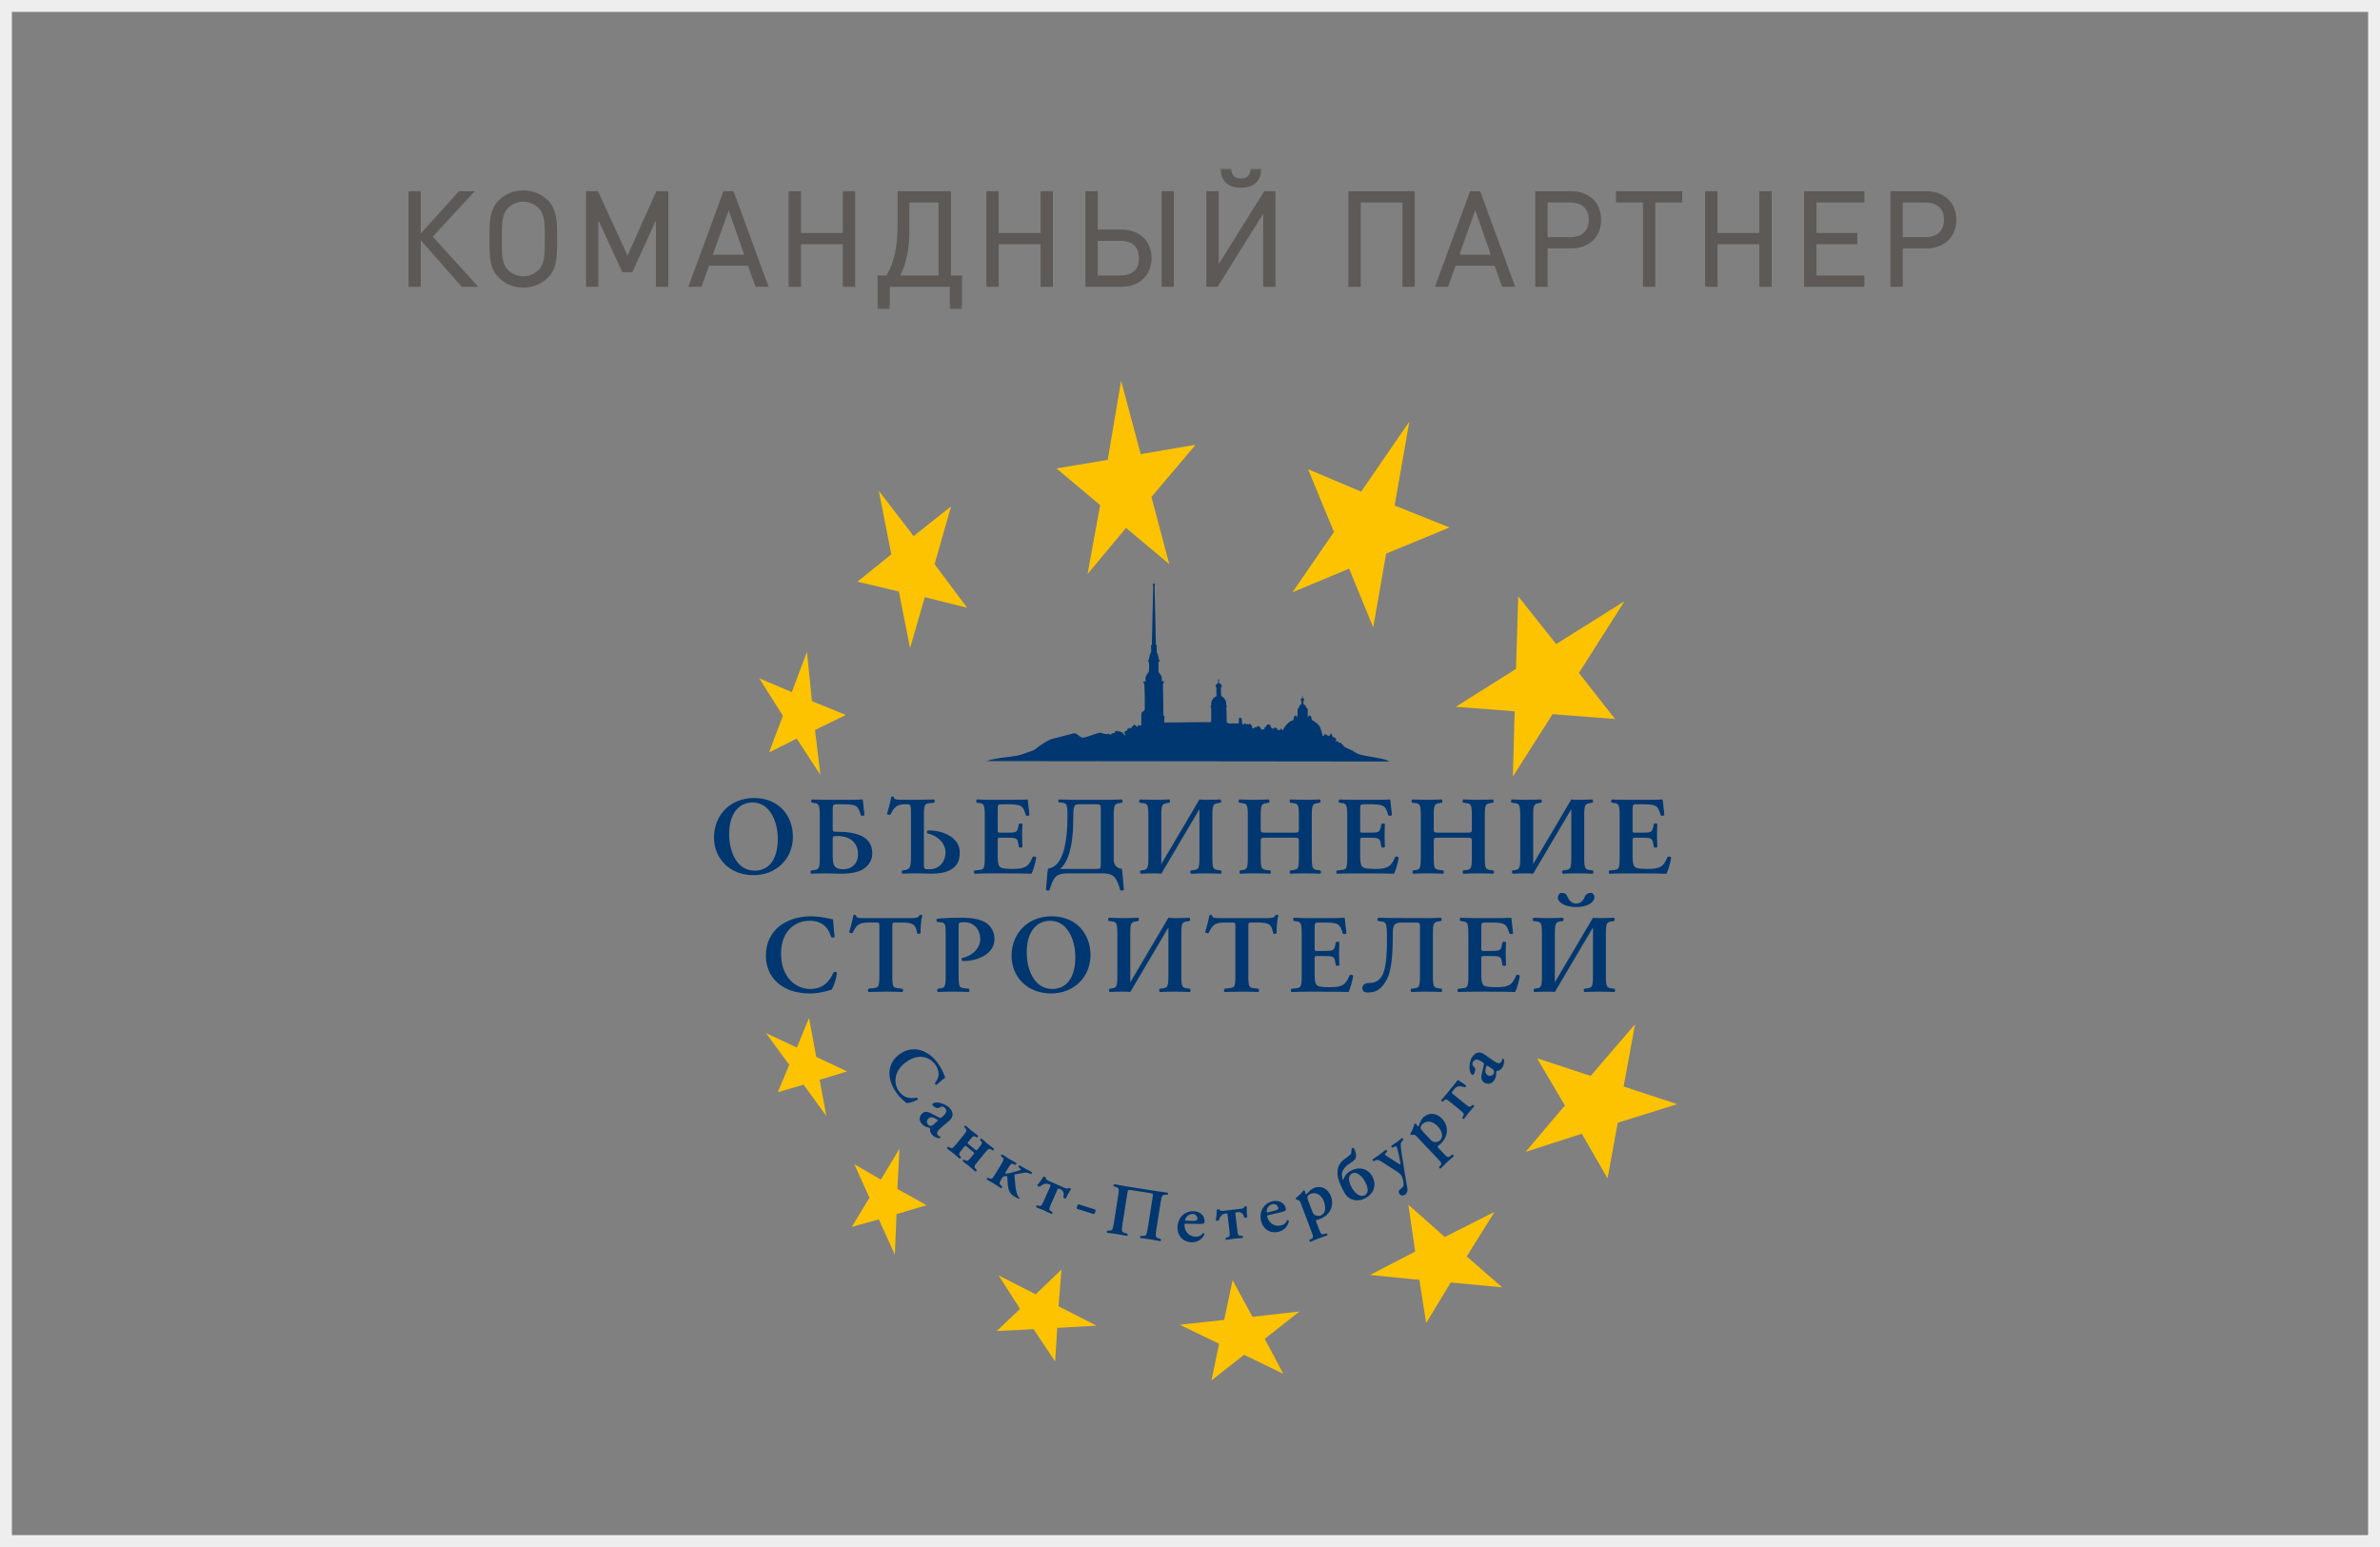 <?xml version="1.0" encoding="UTF-8"?> <svg xmlns="http://www.w3.org/2000/svg" width="200" height="130" viewBox="0 0 200 130" fill="none"><rect x="0" y="0" width="200" height="130" fill="#808080" stroke="none"/><rect x="0.5" y="0.5" width="199" height="129" stroke="#EEEEEE"></rect><path d="M71.076 60.08L68.488 61.347L68.938 65.114L66.951 62.066L64.626 63.23L65.789 60.149L63.8 56.998L66.54 58.162L67.813 54.772L68.226 58.915L71.076 60.08Z" fill="#FDC300"></path><path d="M67.987 85.547L68.592 88.813L71.184 90.036L68.876 90.741L69.444 93.784L67.527 91.15L65.361 91.779L66.319 89.48L64.366 86.809L66.958 88.032L67.987 85.547Z" fill="#FDC300"></path><path d="M128.201 96.795L131.504 92.898L129.16 88.927L133.669 90.413L137.398 86.073L136.439 91.303L140.949 92.787L135.943 94.346L135.089 99.023L132.924 95.275L128.201 96.795Z" fill="#FDC300"></path><path d="M115.123 107.141L118.922 105.174L118.354 101.24L121.407 103.949L125.597 101.834L123.254 105.582L126.235 108.18L121.905 107.771L119.845 111.186L119.276 107.549L115.123 107.141Z" fill="#FDC300"></path><path d="M99.143 111.324L102.871 110.915L103.582 107.576L105.25 110.656L109.191 110.211L106.28 112.511L107.842 115.444L104.54 113.848L101.806 116L102.445 112.92L99.143 111.324Z" fill="#FDC300"></path><path d="M83.909 107.171L87.033 108.767L89.199 106.688L88.951 109.768L92.146 111.401L88.844 111.587L88.667 114.406L86.856 111.697L83.766 111.847L85.719 109.99L83.909 107.171Z" fill="#FDC300"></path><path d="M75.588 96.53L75.41 99.907L77.86 101.279L75.339 102.023L75.197 105.437L73.848 102.468L71.575 103.1L73.066 100.65L71.788 97.83L74.025 99.128L75.588 96.53Z" fill="#FDC300"></path><path d="M115.397 52.718L113.372 47.786L108.609 49.773L112.097 44.704L109.921 39.431L114.384 41.314L118.433 35.424L117.197 42.479L121.809 44.327L116.483 46.52L115.397 52.718Z" fill="#FDC300"></path><path d="M127.133 65.251L127.282 59.772L122.333 59.395L127.396 56.21L127.583 50.115L130.77 54.122L136.507 50.527L132.682 56.553L135.72 60.422L130.469 60.012L127.133 65.251Z" fill="#FDC300"></path><path d="M81.274 51.074L77.712 50.184L76.475 54.464L75.538 49.705L72.05 48.882L74.9 46.587L73.85 41.246L76.775 45.047L79.924 42.547L78.536 47.41L81.274 51.074Z" fill="#FDC300"></path><path d="M98.26 47.41L94.624 44.362L91.398 48.232L92.449 42.444L88.773 39.362L93.086 38.644L94.211 32L95.86 38.163L100.472 37.376L96.76 41.76L98.26 47.41Z" fill="#FDC300"></path><path d="M78.566 91.009C78.825 90.699 79.086 90.174 78.612 89.491C78.156 88.832 77.24 88.487 76.198 89.209C75.115 89.959 75.064 91.014 75.526 91.683C75.978 92.335 76.603 92.324 77.033 92.239C77.112 92.254 77.149 92.352 77.121 92.409C76.755 92.609 76.323 92.701 76.176 92.696C76.122 92.641 76.059 92.593 76.005 92.546C75.89 92.457 75.556 92.159 75.323 91.823C74.968 91.31 74.765 90.801 74.745 90.261C74.724 89.655 74.968 89.02 75.634 88.557C76.228 88.146 76.877 88.094 77.433 88.277C77.983 88.463 78.493 88.883 78.855 89.407C79.059 89.702 79.256 90.094 79.364 90.38C79.391 90.453 79.411 90.493 79.434 90.545C79.324 90.638 79.031 90.855 78.691 91.168C78.626 91.16 78.555 91.07 78.566 91.009Z" fill="#003770"></path><path d="M78.829 95.414C78.902 95.492 79.012 95.51 79.025 95.524C79.046 95.546 79.027 95.626 78.974 95.649C78.761 95.677 78.478 95.519 78.344 95.377C78.236 95.263 78.147 95.105 78.16 94.928C78.161 94.867 78.166 94.827 78.145 94.804C78.123 94.781 78.07 94.77 77.965 94.739C77.829 94.703 77.637 94.625 77.481 94.46C77.188 94.147 77.253 93.792 77.479 93.581C77.641 93.427 77.85 93.352 78.256 93.566C78.461 93.676 78.688 93.791 78.911 93.902C79.028 93.965 79.082 93.939 79.128 93.897L79.249 93.791C79.488 93.584 79.626 93.333 79.414 93.108C79.293 92.98 79.135 92.947 78.987 93.051C78.893 93.123 78.822 93.138 78.743 93.117C78.642 93.091 78.48 93.001 78.385 92.9C78.33 92.841 78.335 92.783 78.376 92.745C78.43 92.694 78.55 92.633 78.833 92.653C79.097 92.671 79.561 92.858 79.781 93.092C80.122 93.455 80.166 93.836 79.752 94.191L79.019 94.821C78.744 95.053 78.673 95.249 78.829 95.414ZM78.792 94.118C78.757 94.081 78.657 94.02 78.547 93.967C78.382 93.881 78.206 93.821 78.013 94.004C77.895 94.114 77.828 94.332 77.993 94.506C78.148 94.672 78.303 94.621 78.416 94.523L78.749 94.226C78.799 94.18 78.813 94.141 78.792 94.118Z" fill="#003770"></path><path d="M82.15 97.629C81.861 97.984 81.833 98.057 81.983 98.212L82.084 98.318C82.09 98.38 82.015 98.461 81.96 98.449C81.763 98.272 81.602 98.131 81.421 97.984C81.26 97.852 81.091 97.721 80.912 97.592C80.889 97.541 80.955 97.45 81.017 97.444L81.097 97.495C81.282 97.606 81.349 97.565 81.638 97.21L81.791 97.023C81.897 96.894 81.887 96.886 81.751 96.774L81.264 96.375C81.123 96.26 81.117 96.257 81.012 96.385L80.859 96.573C80.569 96.928 80.542 97.001 80.688 97.16L80.753 97.23C80.76 97.291 80.684 97.373 80.63 97.361C80.468 97.211 80.306 97.071 80.125 96.924C79.97 96.795 79.8 96.665 79.587 96.508C79.564 96.457 79.629 96.366 79.691 96.36L79.81 96.434C79.995 96.545 80.058 96.508 80.348 96.154L80.958 95.406C81.248 95.052 81.271 94.983 81.125 94.823L81.03 94.721C81.023 94.659 81.098 94.578 81.153 94.59C81.35 94.767 81.512 94.908 81.667 95.035C81.848 95.183 82.017 95.313 82.195 95.443C82.219 95.494 82.153 95.584 82.092 95.59L82.011 95.54C81.826 95.428 81.779 95.446 81.497 95.791L81.396 95.916C81.278 96.059 81.283 96.064 81.424 96.179L81.911 96.578C82.047 96.69 82.058 96.697 82.175 96.554L82.277 96.429C82.559 96.084 82.566 96.034 82.42 95.876L82.355 95.805C82.349 95.744 82.423 95.662 82.478 95.674C82.641 95.823 82.803 95.964 82.963 96.096C83.144 96.243 83.314 96.374 83.526 96.531C83.549 96.582 83.484 96.673 83.422 96.678L83.298 96.602C83.117 96.485 83.031 96.55 82.761 96.881L82.15 97.629Z" fill="#003770"></path><path d="M84.219 97.242L84.116 97.158C84.101 97.097 84.164 97.005 84.22 97.011C84.434 97.156 84.614 97.273 84.786 97.378C84.985 97.498 85.171 97.604 85.404 97.731C85.434 97.779 85.382 97.877 85.322 97.891L85.193 97.835C84.995 97.75 84.938 97.796 84.699 98.186L84.5 98.514C84.461 98.577 84.463 98.587 84.512 98.616C84.565 98.648 84.889 98.577 85.148 98.503L85.496 98.403C85.683 98.351 85.762 98.319 85.778 98.292C85.794 98.266 85.786 98.232 85.724 98.187L85.588 98.083C85.562 98.016 85.621 97.921 85.695 97.93L85.851 98.025C86.088 98.17 86.412 98.352 86.716 98.495C86.752 98.545 86.694 98.639 86.63 98.659L86.525 98.616C86.328 98.54 86.21 98.526 86.022 98.557C85.734 98.606 85.458 98.648 85.317 98.686C85.262 98.703 85.245 98.744 85.253 98.791C85.288 99.219 85.335 99.892 85.419 100.19C85.464 100.347 85.513 100.522 85.624 100.604L85.675 100.641C85.682 100.704 85.663 100.735 85.601 100.727C85.538 100.71 85.37 100.623 85.149 100.488C84.88 100.325 84.729 99.979 84.694 99.589L84.635 98.849C84.63 98.797 84.507 98.83 84.433 98.844C84.35 98.857 84.284 98.869 84.227 98.963L84.198 99.011C83.959 99.403 83.945 99.473 84.113 99.611L84.221 99.7C84.236 99.76 84.172 99.85 84.117 99.846C83.897 99.698 83.718 99.581 83.518 99.461C83.347 99.356 83.16 99.25 82.933 99.125C82.903 99.078 82.955 98.98 83.016 98.966L83.138 99.019C83.337 99.103 83.394 99.059 83.632 98.667L84.134 97.842C84.372 97.452 84.386 97.38 84.219 97.242Z" fill="#003770"></path><path d="M88.317 101.78L88.436 101.853C88.459 101.91 88.408 102.01 88.353 102.012C88.121 101.896 87.928 101.804 87.715 101.71C87.525 101.625 87.326 101.544 87.085 101.452C87.05 101.409 87.089 101.304 87.147 101.282L87.275 101.319C87.483 101.377 87.534 101.325 87.719 100.906L88.243 99.724C88.306 99.583 88.306 99.583 88.202 99.537L88.145 99.512C87.995 99.446 87.886 99.458 87.725 99.509C87.574 99.556 87.487 99.627 87.391 99.72C87.316 99.734 87.181 99.667 87.167 99.587C87.33 99.421 87.585 99.034 87.691 98.871C87.736 98.864 87.868 98.922 87.893 98.96C87.856 99.12 88.009 99.181 88.21 99.27L89.408 99.799C89.656 99.909 89.695 99.914 89.817 99.825C89.879 99.825 89.995 99.891 90.005 99.929C89.87 100.092 89.629 100.561 89.582 100.696C89.515 100.741 89.371 100.677 89.347 100.605C89.386 100.488 89.424 100.308 89.372 100.238C89.312 100.11 89.319 100.031 89.129 99.948L89.008 99.893C88.905 99.848 88.911 99.85 88.845 99.998L88.324 101.174C88.139 101.592 88.135 101.665 88.317 101.78Z" fill="#003770"></path><path d="M92.038 101.856C92.015 101.926 91.975 101.992 91.924 102.028L90.494 101.578C90.469 101.532 90.478 101.438 90.499 101.373C90.523 101.295 90.56 101.242 90.615 101.195L92.044 101.644C92.07 101.69 92.061 101.779 92.038 101.856Z" fill="#003770"></path><path d="M94.728 100.326L94.325 102.875C94.222 103.523 94.277 103.544 94.564 103.627L94.746 103.681C94.782 103.731 94.759 103.84 94.706 103.856C94.384 103.793 94.106 103.743 93.832 103.7C93.558 103.657 93.278 103.619 93.039 103.594C92.993 103.561 93.004 103.451 93.055 103.415L93.144 103.416C93.443 103.419 93.502 103.41 93.604 102.762L93.963 100.487C94.066 99.839 94.013 99.812 93.727 99.729L93.593 99.689C93.553 99.652 93.579 99.53 93.633 99.513C93.905 99.569 94.196 99.621 94.469 99.664C94.743 99.708 97.042 100.07 97.316 100.113C97.59 100.157 97.87 100.195 98.121 100.222C98.167 100.255 98.154 100.377 98.106 100.401H97.99C97.69 100.404 97.633 100.402 97.531 101.05L97.172 103.324C97.07 103.972 97.123 103.999 97.409 104.082L97.543 104.122C97.579 104.172 97.556 104.28 97.502 104.297C97.231 104.242 96.952 104.192 96.679 104.149C96.393 104.104 96.112 104.066 95.837 104.034C95.791 104.003 95.802 103.891 95.852 103.856L95.992 103.859C96.29 103.868 96.349 103.859 96.451 103.211L96.853 100.66C96.909 100.313 96.91 100.3 96.643 100.258L95.052 100.007C94.785 99.965 94.783 99.977 94.728 100.326Z" fill="#003770"></path><path d="M99.534 102.909C99.525 103.466 99.907 103.917 100.468 103.927C100.72 103.931 100.929 103.854 101.077 103.627C101.141 103.609 101.209 103.673 101.214 103.728C100.992 104.221 100.523 104.398 100.139 104.391C99.409 104.38 98.933 103.84 98.944 103.135C98.956 102.436 99.452 101.769 100.295 101.782C100.761 101.791 101.235 102.095 101.226 102.633C101.225 102.689 101.219 102.726 101.193 102.775C101.153 102.829 101.008 102.852 100.756 102.849L99.667 102.831C99.548 102.829 99.535 102.835 99.534 102.909ZM100.56 102.555C100.598 102.531 100.624 102.481 100.625 102.425C100.629 102.202 100.487 102.021 100.216 102.016C99.794 102.01 99.592 102.408 99.59 102.539C99.59 102.563 99.602 102.582 99.678 102.584L100.251 102.593C100.433 102.596 100.516 102.579 100.56 102.555Z" fill="#003770"></path><path d="M104.268 103.847L104.408 103.85C104.457 103.887 104.463 103.998 104.416 104.029C104.158 104.047 103.945 104.065 103.714 104.091C103.507 104.115 103.296 104.146 103.04 104.189C102.988 104.169 102.968 104.059 103.007 104.012L103.137 103.978C103.345 103.923 103.362 103.852 103.31 103.398L103.161 102.113C103.143 101.96 103.143 101.96 103.031 101.973L102.968 101.98C102.806 101.999 102.718 102.066 102.606 102.19C102.499 102.309 102.461 102.412 102.425 102.542C102.368 102.592 102.217 102.603 102.165 102.541C102.222 102.316 102.244 101.853 102.253 101.659C102.288 101.63 102.431 101.613 102.472 101.634C102.522 101.79 102.684 101.765 102.902 101.739L104.203 101.588C104.471 101.556 104.508 101.54 104.568 101.402C104.622 101.371 104.754 101.369 104.783 101.396C104.75 101.606 104.779 102.131 104.808 102.272C104.772 102.343 104.616 102.361 104.559 102.312C104.533 102.191 104.474 102.018 104.394 101.983C104.278 101.903 104.243 101.833 104.037 101.856L103.906 101.871C103.794 101.885 103.8 101.884 103.819 102.044L103.967 103.322C104.019 103.776 104.052 103.84 104.268 103.847Z" fill="#003770"></path><path d="M106.481 102.226C106.611 102.767 107.094 103.11 107.64 102.978C107.885 102.92 108.067 102.793 108.155 102.537C108.212 102.505 108.294 102.548 108.313 102.601C108.22 103.132 107.811 103.421 107.437 103.51C106.727 103.68 106.131 103.277 105.967 102.591C105.803 101.911 106.117 101.144 106.937 100.946C107.391 100.838 107.925 101.015 108.05 101.539C108.064 101.592 108.067 101.63 108.053 101.684C108.03 101.747 107.894 101.805 107.65 101.863L106.591 102.117C106.474 102.145 106.464 102.154 106.481 102.226ZM107.386 101.628C107.417 101.595 107.429 101.541 107.417 101.487C107.364 101.27 107.182 101.13 106.919 101.193C106.508 101.291 106.413 101.728 106.443 101.853C106.449 101.878 106.466 101.893 106.539 101.875L107.096 101.741C107.273 101.7 107.349 101.663 107.386 101.628Z" fill="#003770"></path><path d="M109.03 100.828L108.942 100.808C108.905 100.783 108.879 100.713 108.898 100.673C109.109 100.52 109.401 100.223 109.534 100.041C109.581 100.023 109.625 100.033 109.65 100.063C109.672 100.174 109.686 100.248 109.706 100.3C109.719 100.334 109.75 100.363 109.781 100.357C109.845 100.293 110.111 99.948 110.418 99.831C111.06 99.587 111.61 99.921 111.836 100.517C112.141 101.322 111.779 102.107 110.913 102.437C110.842 102.464 110.702 102.504 110.645 102.512C110.597 102.544 110.574 102.592 110.618 102.707L110.833 103.275C110.995 103.703 111.043 103.757 111.258 103.703L111.479 103.645C111.536 103.67 111.569 103.776 111.531 103.818C111.22 103.922 110.988 104.004 110.77 104.087C110.577 104.16 110.349 104.253 110.117 104.354C110.062 104.349 110.016 104.247 110.042 104.191L110.189 104.115C110.38 104.016 110.378 103.938 110.215 103.509L109.334 101.183C109.234 100.923 109.22 100.868 109.03 100.828ZM110.622 102.149C110.723 102.185 110.89 102.18 110.978 102.147C111.385 101.993 111.451 101.492 111.249 100.959C111.041 100.408 110.61 100.142 110.15 100.317C110.015 100.368 109.92 100.457 109.877 100.553C109.849 100.623 109.868 100.728 109.96 100.971L110.294 101.851C110.361 102.03 110.459 102.093 110.622 102.149Z" fill="#003770"></path><path d="M113.439 97.06C113.59 96.943 113.54 96.864 113.575 96.57C113.582 96.504 113.634 96.468 113.687 96.461C113.735 96.457 113.786 96.485 113.802 96.526C113.868 96.715 114.06 97.096 113.882 97.39C113.751 97.609 113.277 97.83 113.091 98.029C112.647 98.503 112.763 98.784 112.84 99.165C112.858 99.17 112.885 99.154 112.885 99.141C112.983 98.82 113.17 98.571 113.541 98.37C114.166 98.031 114.932 98.151 115.316 98.857C115.734 99.629 115.399 100.332 114.741 100.689C114.104 101.034 113.34 100.892 112.971 100.212C112.576 99.484 111.896 98.227 112.952 97.43L113.439 97.06ZM114.712 99.305C114.465 98.847 114.013 98.395 113.603 98.617C113.321 98.771 113.253 99.174 113.58 99.776C113.849 100.272 114.291 100.651 114.689 100.435C115.071 100.228 114.94 99.722 114.712 99.305Z" fill="#003770"></path><path d="M117.696 99.908L117.805 99.822C117.873 99.765 117.946 99.674 117.947 99.567C117.945 99.338 117.896 98.969 117.743 98.758C117.689 98.684 117.603 98.586 117.389 98.45L116.215 97.695C115.867 97.473 115.777 97.424 115.554 97.523L115.437 97.578C115.367 97.567 115.306 97.481 115.347 97.42C115.524 97.309 115.737 97.162 115.925 97.026C116.104 96.897 116.289 96.755 116.456 96.62C116.511 96.61 116.581 96.697 116.57 96.758L116.44 96.899C116.34 97.009 116.349 97.032 116.596 97.191L117.236 97.605C117.519 97.791 117.667 97.868 117.686 97.862C117.703 97.841 117.663 97.626 117.624 97.433L117.535 96.985C117.461 96.627 117.381 96.385 117.367 96.366C117.334 96.32 117.296 96.31 117.209 96.35L117.01 96.442C116.945 96.426 116.892 96.343 116.915 96.288C117.105 96.165 117.298 96.034 117.41 95.953C117.543 95.856 117.677 95.751 117.808 95.643C117.871 95.62 117.939 95.717 117.928 95.776C117.878 95.837 117.738 95.976 117.717 96.098C117.701 96.193 117.706 96.404 117.772 96.83L117.881 97.53C117.954 97.996 118.145 99.218 118.264 99.834C118.314 100.088 118.24 100.263 118.072 100.385C117.877 100.525 117.703 100.468 117.598 100.322C117.479 100.157 117.557 100.017 117.696 99.908Z" fill="#003770"></path><path d="M118.701 95.364L118.612 95.38C118.567 95.37 118.517 95.316 118.519 95.272C118.655 95.049 118.81 94.664 118.863 94.444C118.899 94.409 118.943 94.401 118.978 94.419C119.041 94.513 119.082 94.576 119.121 94.617C119.147 94.644 119.186 94.658 119.213 94.641C119.247 94.557 119.36 94.135 119.597 93.91C120.096 93.439 120.733 93.535 121.171 93.998C121.763 94.622 121.732 95.487 121.059 96.124C121.004 96.175 120.891 96.266 120.84 96.295C120.808 96.344 120.806 96.397 120.892 96.487L121.308 96.928C121.623 97.26 121.688 97.292 121.865 97.158L122.047 97.02C122.109 97.021 122.181 97.107 122.161 97.16C121.915 97.376 121.733 97.54 121.563 97.7C121.412 97.843 121.238 98.016 121.063 98.198C121.01 98.215 120.928 98.138 120.931 98.076L121.037 97.951C121.176 97.785 121.143 97.714 120.828 97.382L119.117 95.575C118.926 95.373 118.892 95.328 118.701 95.364ZM120.681 95.971C120.786 95.964 120.939 95.896 121.008 95.831C121.324 95.532 121.19 95.044 120.8 94.63C120.395 94.204 119.894 94.124 119.537 94.462C119.432 94.561 119.379 94.679 119.375 94.785C119.378 94.861 119.436 94.949 119.614 95.138L120.261 95.822C120.394 95.961 120.507 95.98 120.681 95.971Z" fill="#003770"></path><path d="M123.675 92.918L123.744 92.852C123.805 92.845 123.888 92.921 123.875 92.975C123.726 93.139 123.586 93.301 123.439 93.481C123.312 93.637 123.181 93.807 123.024 94.02C122.973 94.044 122.883 93.977 122.877 93.916L122.95 93.797C123.061 93.612 123.025 93.549 122.669 93.26L121.922 92.649C121.567 92.359 121.499 92.336 121.339 92.482L121.238 92.577C121.176 92.584 121.094 92.509 121.107 92.455C121.283 92.257 121.383 92.144 121.551 91.939L122.183 91.163C122.311 91.006 122.382 90.91 122.5 90.755C122.649 90.827 123.16 91.189 123.189 91.212C123.238 91.251 123.171 91.353 123.093 91.369C122.898 91.324 122.51 91.153 122.236 91.491L122.037 91.734C121.965 91.823 121.97 91.835 122.124 91.96L123.088 92.747C123.442 93.037 123.515 93.065 123.675 92.918Z" fill="#003770"></path><path d="M126.173 89.21C126.231 89.12 126.22 89.008 126.231 88.992C126.248 88.966 126.329 88.966 126.365 89.011C126.444 89.211 126.362 89.524 126.257 89.689C126.173 89.822 126.042 89.947 125.868 89.978C125.808 89.993 125.768 89.997 125.752 90.024C125.735 90.05 125.737 90.104 125.733 90.214C125.732 90.355 125.704 90.561 125.582 90.752C125.353 91.114 124.992 91.138 124.731 90.972C124.544 90.852 124.419 90.67 124.526 90.222C124.581 89.996 124.637 89.748 124.689 89.505C124.72 89.376 124.683 89.33 124.631 89.296L124.498 89.205C124.238 89.025 123.961 88.954 123.796 89.213C123.702 89.362 123.709 89.524 123.847 89.641C123.939 89.716 123.972 89.781 123.971 89.862C123.971 89.967 123.923 90.145 123.849 90.262C123.804 90.331 123.747 90.34 123.701 90.309C123.638 90.269 123.548 90.168 123.499 89.891C123.451 89.629 123.517 89.133 123.69 88.862C123.956 88.442 124.314 88.305 124.76 88.618L125.552 89.173C125.844 89.382 126.052 89.401 126.173 89.21ZM124.927 89.567C124.9 89.609 124.865 89.722 124.842 89.841C124.8 90.023 124.784 90.207 125.009 90.351C125.144 90.436 125.372 90.447 125.5 90.246C125.622 90.054 125.534 89.916 125.412 89.831L125.043 89.58C124.986 89.545 124.945 89.541 124.927 89.567Z" fill="#003770"></path><path d="M63.335 73.542C61.218 73.542 60 72.052 60 70.385C60 68.474 61.387 67.06 63.354 67.06C65.518 67.06 66.632 68.616 66.632 70.32C66.632 72.165 65.228 73.542 63.335 73.542ZM63.429 73.167C64.496 73.167 65.359 72.371 65.359 70.488C65.359 69.073 64.721 67.434 63.231 67.434C62.295 67.434 61.274 68.118 61.274 70.113C61.274 71.407 61.827 73.167 63.429 73.167Z" fill="#003770"></path><path d="M72.73 72.895C72.289 73.261 71.671 73.42 70.603 73.42C70.191 73.42 69.798 73.392 69.442 73.392C69.03 73.392 68.59 73.401 68.177 73.42C68.102 73.382 68.092 73.213 68.158 73.148L68.365 73.12C68.805 73.064 68.889 73.036 68.889 72.043V68.558C68.889 67.565 68.805 67.527 68.365 67.471L68.214 67.453C68.149 67.387 68.158 67.218 68.234 67.181C68.59 67.199 69.03 67.209 69.442 67.209H71.231C71.83 67.209 72.374 67.199 72.496 67.181C72.533 67.34 72.589 68.08 72.645 68.483C72.608 68.558 72.421 68.576 72.345 68.521C72.196 67.978 72.055 67.753 71.756 67.668C71.54 67.612 71.259 67.584 71.006 67.584H70.378C69.976 67.584 69.976 67.603 69.976 68.137V69.645C69.976 69.888 70.004 69.898 70.378 69.898C71.971 69.898 73.264 70.291 73.301 71.65C73.31 72.081 73.161 72.549 72.73 72.895ZM70.884 73.046C71.531 73.046 72.102 72.624 72.102 71.791C72.102 70.826 71.446 70.254 70.407 70.254C69.995 70.254 69.976 70.31 69.976 70.497V71.846C69.976 72.699 70.069 73.046 70.884 73.046Z" fill="#003770"></path><path d="M76.149 67.584C75.502 67.584 75.184 67.688 74.837 68.446C74.772 68.502 74.575 68.474 74.537 68.38C74.697 67.874 74.837 67.293 74.903 66.966C74.922 66.938 74.959 66.928 75.005 66.928C75.043 66.928 75.081 66.938 75.099 66.966C75.146 67.199 75.278 67.209 75.914 67.209C75.914 67.209 76.692 67.209 77.104 67.209C77.516 67.209 77.938 67.199 78.49 67.181C78.556 67.218 78.566 67.387 78.51 67.453L78.163 67.49C77.722 67.536 77.638 67.564 77.638 68.557V72.65C77.638 73.016 77.648 73.044 78.116 73.044C78.969 73.044 79.455 72.379 79.455 71.62C79.455 70.852 78.772 70.196 77.919 70.028C77.873 69.972 77.882 69.85 77.947 69.794C78.022 69.784 78.098 69.784 78.181 69.784C78.921 69.784 80.654 70.215 80.654 71.639C80.654 72.257 80.514 73.418 78.266 73.418C77.853 73.418 77.46 73.39 77.104 73.39C76.692 73.39 76.251 73.399 75.839 73.418C75.765 73.381 75.756 73.212 75.821 73.147L76.027 73.119C76.468 73.062 76.552 72.838 76.552 71.985V68.135C76.552 67.519 76.402 67.584 76.149 67.584Z" fill="#003770"></path><path d="M82.228 67.472L82.078 67.453C82.013 67.388 82.022 67.219 82.097 67.182C82.453 67.2 82.893 67.21 83.305 67.21H85.095C85.695 67.21 86.238 67.2 86.359 67.182C86.397 67.341 86.453 68.081 86.509 68.484C86.472 68.559 86.284 68.577 86.209 68.522C86.059 67.978 85.919 67.754 85.619 67.669C85.404 67.613 85.123 67.585 84.87 67.585H84.242C83.84 67.585 83.84 67.603 83.84 68.138V69.721C83.84 69.965 83.849 69.974 84.064 69.974H84.514C85.329 69.974 85.47 69.965 85.553 69.562L85.619 69.244C85.695 69.178 85.872 69.178 85.919 69.253C85.909 69.507 85.891 69.844 85.891 70.19C85.891 70.546 85.909 70.874 85.919 71.174C85.872 71.239 85.695 71.239 85.619 71.183L85.553 70.806C85.488 70.413 85.329 70.394 84.514 70.394H84.064C83.849 70.394 83.84 70.413 83.84 70.647V71.837C83.84 72.315 83.858 72.652 83.999 72.812C84.111 72.943 84.27 73.008 85.057 73.018C86.247 73.028 86.453 72.765 86.781 72.007C86.865 71.941 87.024 71.969 87.081 72.063C87.024 72.457 86.818 73.168 86.687 73.421C86.275 73.403 85.47 73.393 84.374 73.393H83.305C82.893 73.393 82.321 73.402 81.9 73.421C81.826 73.384 81.816 73.215 81.882 73.15L82.228 73.113C82.668 73.066 82.753 73.038 82.753 72.045V68.56C82.753 67.566 82.668 67.528 82.228 67.472Z" fill="#003770"></path><path d="M88.784 73.617C88.541 73.814 88.345 74.263 88.195 74.806C88.12 74.862 87.932 74.844 87.895 74.769C87.923 74.375 88.026 73.157 88.064 72.998C88.167 72.97 88.551 72.932 88.888 72.52C89.3 72.014 89.703 70.928 89.703 68.586C89.703 67.527 89.666 67.499 89.113 67.434L88.963 67.415C88.906 67.378 88.925 67.209 88.981 67.181C89.385 67.181 89.591 67.209 89.974 67.209H93.056C93.524 67.209 93.89 67.199 94.265 67.181C94.34 67.218 94.349 67.406 94.284 67.453L94.115 67.481C93.674 67.555 93.59 67.565 93.59 68.558V72.23C93.59 72.914 94.153 73.017 94.275 72.998C94.312 73.157 94.414 74.375 94.443 74.769C94.406 74.844 94.218 74.862 94.143 74.806C93.993 74.263 93.797 73.814 93.553 73.617C93.375 73.476 93.122 73.392 92.597 73.392H89.74C89.216 73.392 88.963 73.477 88.784 73.617ZM92.504 68.137C92.504 67.603 92.504 67.584 92.101 67.584H90.696C90.227 67.584 90.19 67.753 90.19 68.793C90.19 72.164 89.272 72.839 89.085 73.017H92.101C92.504 73.017 92.504 72.999 92.504 72.465V68.137Z" fill="#003770"></path><path d="M101.346 67.21C101.758 67.21 102.18 67.2 102.555 67.182C102.63 67.219 102.638 67.407 102.573 67.453L102.405 67.481C101.964 67.556 101.879 67.566 101.879 68.559V72.044C101.879 73.037 101.964 73.065 102.405 73.121L102.61 73.149C102.676 73.215 102.667 73.384 102.592 73.421C102.18 73.402 101.758 73.392 101.346 73.392C100.915 73.392 100.493 73.401 100.081 73.421C100.007 73.383 99.997 73.214 100.063 73.149L100.268 73.121C100.709 73.065 100.793 73.037 100.793 72.044C100.793 72.044 100.793 69.355 100.793 67.997L97.589 73.421C97.392 73.412 97.468 73.392 97.056 73.392C96.644 73.392 96.222 73.401 95.866 73.421C95.791 73.383 95.782 73.214 95.847 73.149L95.978 73.131C96.419 73.066 96.503 73.037 96.503 72.044V68.559C96.503 67.566 96.419 67.538 95.978 67.482L95.772 67.454C95.706 67.407 95.716 67.219 95.791 67.182C96.203 67.201 96.644 67.21 97.056 67.21C97.468 67.21 97.89 67.201 98.254 67.182C98.329 67.219 98.339 67.407 98.273 67.454L98.114 67.482C97.674 67.557 97.589 67.566 97.589 68.559C97.589 68.559 97.589 71.285 97.589 72.606L100.793 67.182C100.999 67.191 100.934 67.21 101.346 67.21Z" fill="#003770"></path><path d="M105.945 70.666V72.043C105.945 73.036 106.03 73.054 106.47 73.111L106.751 73.148C106.816 73.213 106.807 73.382 106.732 73.419C106.245 73.401 105.824 73.391 105.411 73.391C104.999 73.391 104.578 73.4 104.221 73.419C104.146 73.381 104.138 73.213 104.203 73.148L104.334 73.129C104.774 73.064 104.859 73.035 104.859 72.043V68.558C104.859 67.565 104.774 67.537 104.334 67.481L104.128 67.453C104.062 67.405 104.072 67.218 104.146 67.181C104.559 67.199 104.999 67.209 105.411 67.209C105.824 67.209 106.245 67.199 106.61 67.181C106.685 67.218 106.695 67.406 106.629 67.453L106.47 67.481C106.03 67.555 105.945 67.565 105.945 68.558V69.692C105.945 69.953 105.973 69.973 106.451 69.973H108.643C109.121 69.973 109.149 69.954 109.149 69.692V68.558C109.149 67.565 109.065 67.537 108.624 67.481L108.418 67.453C108.353 67.405 108.362 67.218 108.437 67.181C108.868 67.199 109.289 67.209 109.701 67.209C110.114 67.209 110.535 67.199 110.91 67.181C110.985 67.218 110.994 67.406 110.929 67.453L110.76 67.481C110.32 67.555 110.235 67.565 110.235 68.558V72.043C110.235 73.036 110.32 73.064 110.76 73.12L110.966 73.148C111.032 73.214 111.023 73.383 110.947 73.42C110.535 73.401 110.114 73.392 109.701 73.392C109.27 73.392 108.849 73.401 108.437 73.42C108.362 73.382 108.353 73.213 108.418 73.148L108.624 73.12C109.065 73.064 109.149 73.036 109.149 72.043V70.666C109.149 70.413 109.121 70.394 108.643 70.394H106.451C105.973 70.394 105.945 70.414 105.945 70.666Z" fill="#003770"></path><path d="M112.689 67.472L112.539 67.453C112.473 67.388 112.483 67.219 112.558 67.182C112.914 67.2 113.354 67.21 113.766 67.21H115.556C116.155 67.21 116.698 67.2 116.82 67.182C116.857 67.341 116.914 68.081 116.97 68.484C116.933 68.559 116.746 68.577 116.67 68.522C116.521 67.978 116.379 67.754 116.08 67.669C115.864 67.613 115.583 67.585 115.331 67.585H114.703C114.3 67.585 114.3 67.603 114.3 68.138V69.721C114.3 69.965 114.31 69.974 114.525 69.974H114.974C115.79 69.974 115.93 69.965 116.015 69.562L116.08 69.244C116.155 69.178 116.333 69.178 116.379 69.253C116.37 69.507 116.352 69.844 116.352 70.19C116.352 70.546 116.37 70.874 116.379 71.174C116.333 71.239 116.155 71.239 116.08 71.183L116.015 70.809C115.949 70.415 115.79 70.397 114.974 70.397H114.525C114.31 70.397 114.3 70.415 114.3 70.65V71.839C114.3 72.317 114.319 72.654 114.459 72.814C114.572 72.945 114.731 73.011 115.518 73.02C116.708 73.03 116.914 72.767 117.241 72.009C117.326 71.943 117.486 71.971 117.542 72.065C117.486 72.459 117.279 73.171 117.148 73.424C116.735 73.405 115.93 73.395 114.834 73.395H113.766C113.354 73.395 112.783 73.404 112.361 73.424C112.286 73.386 112.276 73.217 112.342 73.152L112.689 73.115C113.129 73.068 113.214 73.04 113.214 72.047V68.562C113.214 67.566 113.129 67.528 112.689 67.472Z" fill="#003770"></path><path d="M120.482 70.666V72.043C120.482 73.036 120.567 73.054 121.007 73.111L121.288 73.148C121.353 73.213 121.344 73.382 121.27 73.419C120.782 73.401 120.361 73.391 119.948 73.391C119.536 73.391 119.115 73.4 118.759 73.419C118.684 73.381 118.675 73.213 118.74 73.148L118.872 73.129C119.311 73.064 119.396 73.035 119.396 72.043V68.558C119.396 67.565 119.311 67.537 118.872 67.481L118.665 67.453C118.599 67.405 118.609 67.218 118.684 67.181C119.096 67.199 119.536 67.209 119.948 67.209C120.361 67.209 120.782 67.199 121.148 67.181C121.222 67.218 121.232 67.406 121.166 67.453L121.007 67.481C120.567 67.555 120.482 67.565 120.482 68.558V69.692C120.482 69.953 120.51 69.973 120.988 69.973H123.18C123.658 69.973 123.686 69.954 123.686 69.692V68.558C123.686 67.565 123.602 67.537 123.162 67.481L122.955 67.453C122.89 67.405 122.899 67.218 122.974 67.181C123.405 67.199 123.826 67.209 124.238 67.209C124.651 67.209 125.072 67.199 125.447 67.181C125.522 67.218 125.532 67.406 125.466 67.453L125.297 67.481C124.857 67.555 124.772 67.565 124.772 68.558V72.043C124.772 73.036 124.857 73.064 125.297 73.12L125.503 73.148C125.569 73.214 125.56 73.383 125.484 73.42C125.072 73.401 124.651 73.392 124.238 73.392C123.808 73.392 123.387 73.401 122.974 73.42C122.899 73.382 122.89 73.213 122.955 73.148L123.162 73.12C123.602 73.064 123.686 73.036 123.686 72.043V70.666C123.686 70.413 123.658 70.394 123.18 70.394H120.988C120.51 70.394 120.482 70.414 120.482 70.666Z" fill="#003770"></path><path d="M132.594 67.21C133.006 67.21 133.428 67.2 133.803 67.182C133.878 67.219 133.887 67.407 133.822 67.453L133.653 67.481C133.213 67.556 133.128 67.566 133.128 68.559V72.044C133.128 73.037 133.213 73.065 133.653 73.121L133.859 73.149C133.924 73.215 133.915 73.384 133.84 73.421C133.428 73.402 133.006 73.392 132.594 73.392C132.163 73.392 131.742 73.401 131.329 73.421C131.255 73.383 131.245 73.214 131.311 73.149L131.517 73.121C131.958 73.065 132.041 73.037 132.041 72.044C132.041 72.044 132.041 69.355 132.041 67.997L128.838 73.421C128.641 73.412 128.716 73.392 128.304 73.392C127.892 73.392 127.47 73.401 127.114 73.421C127.039 73.383 127.03 73.214 127.096 73.149L127.227 73.131C127.667 73.066 127.751 73.037 127.751 72.044V68.559C127.751 67.566 127.667 67.538 127.227 67.482L127.02 67.454C126.955 67.407 126.964 67.219 127.039 67.182C127.452 67.201 127.892 67.21 128.304 67.21C128.716 67.21 129.138 67.201 129.503 67.182C129.578 67.219 129.587 67.407 129.522 67.454L129.362 67.482C128.922 67.557 128.838 67.566 128.838 68.559C128.838 68.559 128.838 71.285 128.838 72.606L132.041 67.182C132.248 67.191 132.183 67.21 132.594 67.21Z" fill="#003770"></path><path d="M135.582 67.472L135.431 67.453C135.366 67.388 135.375 67.219 135.451 67.182C135.807 67.2 136.247 67.21 136.659 67.21H138.448C139.048 67.21 139.591 67.2 139.713 67.182C139.75 67.341 139.807 68.081 139.863 68.484C139.825 68.559 139.638 68.577 139.563 68.522C139.413 67.978 139.272 67.754 138.973 67.669C138.757 67.613 138.476 67.585 138.223 67.585H137.596C137.193 67.585 137.193 67.603 137.193 68.138V69.721C137.193 69.965 137.202 69.974 137.417 69.974H137.867C138.683 69.974 138.823 69.965 138.907 69.562L138.973 69.244C139.048 69.178 139.226 69.178 139.272 69.253C139.263 69.507 139.244 69.844 139.244 70.19C139.244 70.546 139.263 70.874 139.272 71.174C139.226 71.239 139.048 71.239 138.973 71.183L138.907 70.809C138.842 70.415 138.683 70.397 137.867 70.397H137.417C137.202 70.397 137.193 70.415 137.193 70.65V71.839C137.193 72.317 137.212 72.654 137.352 72.814C137.465 72.945 137.624 73.011 138.41 73.02C139.6 73.03 139.807 72.767 140.134 72.009C140.219 71.943 140.378 71.971 140.434 72.065C140.378 72.459 140.171 73.171 140.04 73.424C139.628 73.405 138.823 73.395 137.727 73.395H136.659C136.247 73.395 135.675 73.404 135.254 73.424C135.179 73.386 135.17 73.217 135.235 73.152L135.582 73.115C136.022 73.068 136.106 73.04 136.106 72.047V68.562C136.106 67.566 136.022 67.528 135.582 67.472Z" fill="#003770"></path><path d="M69.841 78.742C69.681 78.152 69.26 77.374 68.023 77.374C66.834 77.374 65.634 78.217 65.634 80.138C65.634 82.133 66.88 83.108 68.089 83.108C69.269 83.108 69.784 82.321 70.046 81.712C70.131 81.628 70.281 81.666 70.328 81.75C70.262 82.377 70.009 82.995 69.878 83.174C69.766 83.193 69.653 83.23 69.55 83.259C69.344 83.325 68.698 83.483 68.089 83.483C67.161 83.483 66.365 83.296 65.691 82.855C64.932 82.359 64.361 81.507 64.361 80.279C64.361 79.183 64.848 78.33 65.541 77.796C66.234 77.272 67.18 77 68.126 77C68.66 77 69.306 77.094 69.747 77.206C69.859 77.234 69.924 77.243 70.009 77.262C70.028 77.478 70.046 78.03 70.14 78.724C70.075 78.798 69.906 78.807 69.841 78.742Z" fill="#003770"></path><path d="M73.644 77.524H73.119C72.257 77.524 72.005 77.627 71.658 78.386C71.592 78.442 71.396 78.414 71.358 78.32C71.517 77.815 71.658 77.233 71.723 76.906C71.742 76.878 71.78 76.869 71.826 76.869C71.864 76.869 71.901 76.878 71.92 76.906C71.967 77.14 72.098 77.15 72.735 77.15H76.557C77.016 77.15 77.157 77.122 77.269 76.906C77.307 76.887 77.344 76.869 77.382 76.869C77.438 76.869 77.484 76.887 77.503 76.915C77.409 77.299 77.334 78.105 77.362 78.405C77.316 78.48 77.157 78.499 77.072 78.433C76.95 77.703 76.773 77.524 75.77 77.524H75.236C74.992 77.524 74.984 77.543 74.984 77.936V81.984C74.984 82.977 75.067 83.004 75.508 83.051L75.845 83.088C75.911 83.154 75.901 83.323 75.826 83.36C75.283 83.341 74.861 83.332 74.449 83.332C74.037 83.332 73.597 83.341 72.998 83.36C72.922 83.323 72.913 83.135 72.978 83.088L73.372 83.041C73.812 82.985 73.897 82.976 73.897 81.983V77.936C73.897 77.543 73.888 77.524 73.644 77.524Z" fill="#003770"></path><path d="M79.067 77.506L78.738 77.468C78.673 77.403 78.673 77.243 78.748 77.206C79.404 77.131 79.966 77.122 80.818 77.122C81.708 77.122 82.355 77.253 82.776 77.496C83.263 77.787 83.572 78.283 83.572 78.901C83.572 80.326 81.839 80.756 81.099 80.756C81.015 80.756 80.94 80.756 80.865 80.747C80.799 80.69 80.79 80.568 80.837 80.513C81.69 80.344 82.373 79.689 82.373 78.92C82.373 78.161 81.886 77.496 81.034 77.496C80.565 77.496 80.556 77.524 80.556 77.89V81.984C80.556 82.977 80.64 83.004 81.08 83.051L81.427 83.088C81.483 83.154 81.474 83.323 81.408 83.36C80.856 83.341 80.434 83.332 80.022 83.332C79.61 83.332 79.188 83.341 78.814 83.36C78.738 83.323 78.729 83.154 78.794 83.088L78.945 83.07C79.385 83.013 79.469 82.976 79.469 81.984V78.555C79.469 77.703 79.46 77.552 79.067 77.506Z" fill="#003770"></path><path d="M88.341 83.482C86.224 83.482 85.006 81.993 85.006 80.326C85.006 78.414 86.392 77 88.359 77C90.523 77 91.638 78.555 91.638 80.26C91.638 82.105 90.233 83.482 88.341 83.482ZM88.435 83.107C89.502 83.107 90.364 82.311 90.364 80.428C90.364 79.014 89.727 77.374 88.238 77.374C87.301 77.374 86.28 78.058 86.28 80.054C86.28 81.346 86.833 83.107 88.435 83.107Z" fill="#003770"></path><path d="M98.738 77.15C99.15 77.15 99.572 77.14 99.947 77.122C100.022 77.159 100.03 77.347 99.965 77.393L99.797 77.421C99.356 77.496 99.272 77.506 99.272 78.499V81.984C99.272 82.977 99.356 83.004 99.797 83.061L100.002 83.089C100.068 83.155 100.059 83.324 99.984 83.361C99.572 83.342 99.15 83.333 98.738 83.333C98.307 83.333 97.885 83.342 97.473 83.361C97.399 83.324 97.389 83.155 97.455 83.089L97.66 83.061C98.101 83.004 98.185 82.977 98.185 81.984C98.185 81.984 98.185 79.295 98.185 77.936L94.982 83.36C94.784 83.35 94.86 83.332 94.448 83.332C94.036 83.332 93.614 83.341 93.258 83.36C93.183 83.323 93.174 83.154 93.24 83.088L93.371 83.07C93.811 83.004 93.895 82.976 93.895 81.984V78.499C93.895 77.506 93.811 77.477 93.371 77.421L93.164 77.393C93.098 77.347 93.108 77.159 93.183 77.122C93.595 77.14 94.036 77.15 94.448 77.15C94.86 77.15 95.282 77.14 95.647 77.122C95.721 77.159 95.731 77.347 95.665 77.393L95.506 77.421C95.066 77.496 94.982 77.506 94.982 78.499C94.982 78.499 94.982 81.225 94.982 82.545L98.185 77.121C98.392 77.131 98.326 77.15 98.738 77.15Z" fill="#003770"></path><path d="M103.561 77.524H103.036C102.174 77.524 101.922 77.627 101.575 78.386C101.51 78.442 101.313 78.414 101.275 78.32C101.434 77.815 101.575 77.233 101.641 76.906C101.659 76.878 101.697 76.869 101.744 76.869C101.781 76.869 101.818 76.878 101.838 76.906C101.884 77.14 102.015 77.15 102.652 77.15H106.475C106.934 77.15 107.074 77.122 107.187 76.906C107.224 76.887 107.261 76.869 107.299 76.869C107.355 76.869 107.402 76.887 107.42 76.915C107.326 77.299 107.252 78.105 107.281 78.405C107.233 78.48 107.074 78.499 106.99 78.433C106.868 77.703 106.69 77.524 105.688 77.524H105.153C104.91 77.524 104.901 77.543 104.901 77.936V81.984C104.901 82.977 104.985 83.004 105.426 83.051L105.762 83.088C105.828 83.154 105.818 83.323 105.744 83.36C105.201 83.341 104.779 83.332 104.367 83.332C103.955 83.332 103.514 83.341 102.915 83.36C102.84 83.323 102.831 83.135 102.896 83.088L103.289 83.041C103.73 82.985 103.814 82.976 103.814 81.983V77.936C103.814 77.543 103.805 77.524 103.561 77.524Z" fill="#003770"></path><path d="M108.863 77.412L108.713 77.393C108.648 77.327 108.657 77.159 108.732 77.122C109.088 77.14 109.528 77.15 109.94 77.15H111.73C112.329 77.15 112.873 77.14 112.995 77.122C113.032 77.281 113.088 78.021 113.144 78.424C113.107 78.499 112.919 78.518 112.844 78.462C112.694 77.919 112.554 77.694 112.254 77.609C112.039 77.553 111.757 77.524 111.504 77.524H110.877C110.474 77.524 110.474 77.543 110.474 78.077V79.66C110.474 79.904 110.484 79.913 110.699 79.913H111.149C111.964 79.913 112.105 79.904 112.188 79.501L112.254 79.183C112.329 79.117 112.507 79.117 112.554 79.193C112.545 79.446 112.526 79.783 112.526 80.129C112.526 80.485 112.545 80.814 112.554 81.114C112.507 81.179 112.329 81.179 112.254 81.123L112.188 80.749C112.123 80.355 111.964 80.337 111.149 80.337H110.699C110.484 80.337 110.474 80.355 110.474 80.59V81.779C110.474 82.257 110.493 82.595 110.634 82.754C110.746 82.885 110.905 82.951 111.692 82.96C112.882 82.97 113.088 82.707 113.416 81.949C113.5 81.883 113.659 81.911 113.715 82.005C113.659 82.398 113.453 83.111 113.322 83.363C112.91 83.344 112.105 83.335 111.009 83.335H109.94C109.528 83.335 108.957 83.344 108.535 83.363C108.46 83.326 108.451 83.157 108.517 83.091L108.863 83.054C109.303 83.007 109.388 82.979 109.388 81.987V78.502C109.388 77.506 109.303 77.468 108.863 77.412Z" fill="#003770"></path><path d="M117.04 78.621C117.04 80.382 116.909 81.609 116.534 82.311C116.132 83.071 115.682 83.407 114.932 83.407C114.605 83.407 114.482 83.248 114.482 83.042C114.482 82.78 114.68 82.602 115.063 82.602C115.457 82.602 115.859 82.48 116.141 82.002C116.441 81.487 116.553 80.4 116.553 78.957C116.553 77.458 116.488 77.477 115.935 77.412L115.785 77.393C115.728 77.356 115.748 77.15 115.804 77.122C116.206 77.122 116.431 77.14 116.835 77.14C117.79 77.15 119.467 77.15 119.879 77.15C120.291 77.15 120.712 77.14 121.087 77.122C121.162 77.159 121.171 77.347 121.105 77.393L120.937 77.421C120.497 77.496 120.412 77.506 120.412 78.499V81.984C120.412 82.977 120.497 83.004 120.937 83.061L121.143 83.089C121.209 83.155 121.199 83.324 121.125 83.361C120.712 83.342 120.291 83.333 119.879 83.333C119.447 83.333 119.026 83.342 118.614 83.361C118.539 83.324 118.53 83.155 118.595 83.089L118.801 83.061C119.242 83.004 119.326 82.977 119.326 81.984V77.796C119.326 77.543 119.298 77.525 118.82 77.525H117.78C117.012 77.524 117.04 77.946 117.04 78.621Z" fill="#003770"></path><path d="M122.866 77.412L122.716 77.393C122.651 77.327 122.66 77.159 122.735 77.122C123.091 77.14 123.532 77.15 123.944 77.15H125.733C126.333 77.15 126.876 77.14 126.998 77.122C127.035 77.281 127.091 78.021 127.148 78.424C127.111 78.499 126.923 78.518 126.848 78.462C126.698 77.919 126.557 77.694 126.257 77.609C126.042 77.553 125.761 77.524 125.508 77.524H124.88C124.478 77.524 124.478 77.543 124.478 78.077V79.66C124.478 79.904 124.488 79.913 124.702 79.913H125.152C125.967 79.913 126.108 79.904 126.192 79.501L126.257 79.183C126.333 79.117 126.51 79.117 126.557 79.193C126.548 79.446 126.529 79.783 126.529 80.129C126.529 80.485 126.548 80.814 126.557 81.114C126.51 81.179 126.333 81.179 126.257 81.123L126.192 80.749C126.126 80.355 125.967 80.337 125.152 80.337H124.702C124.488 80.337 124.478 80.355 124.478 80.59V81.779C124.478 82.257 124.496 82.595 124.637 82.754C124.749 82.885 124.909 82.951 125.696 82.96C126.886 82.97 127.091 82.707 127.419 81.949C127.503 81.883 127.663 81.911 127.719 82.005C127.663 82.398 127.456 83.111 127.325 83.363C126.913 83.344 126.108 83.335 125.012 83.335H123.944C123.532 83.335 122.96 83.344 122.539 83.363C122.464 83.326 122.454 83.157 122.52 83.091L122.866 83.054C123.307 83.007 123.391 82.979 123.391 81.987V78.502C123.391 77.506 123.307 77.468 122.866 77.412Z" fill="#003770"></path><path d="M134.416 77.15C134.828 77.15 135.25 77.14 135.625 77.122C135.7 77.159 135.709 77.347 135.643 77.393L135.475 77.421C135.034 77.496 134.95 77.506 134.95 78.499V81.984C134.95 82.977 135.034 83.004 135.475 83.061L135.68 83.089C135.747 83.155 135.737 83.324 135.662 83.361C135.25 83.342 134.828 83.333 134.416 83.333C133.985 83.333 133.563 83.342 133.151 83.361C133.077 83.324 133.068 83.155 133.133 83.089L133.338 83.061C133.779 83.004 133.863 82.977 133.863 81.984C133.863 81.984 133.863 79.295 133.863 77.936L130.66 83.36C130.463 83.35 130.538 83.332 130.126 83.332C129.714 83.332 129.292 83.341 128.936 83.36C128.861 83.323 128.852 83.154 128.917 83.088L129.048 83.07C129.489 83.004 129.573 82.976 129.573 81.984V78.499C129.573 77.506 129.489 77.477 129.048 77.421L128.842 77.393C128.777 77.347 128.786 77.159 128.861 77.122C129.273 77.14 129.714 77.15 130.126 77.15C130.538 77.15 130.96 77.14 131.325 77.122C131.4 77.159 131.409 77.347 131.344 77.393L131.184 77.421C130.744 77.496 130.66 77.506 130.66 78.499C130.66 78.499 130.66 81.225 130.66 82.545L133.863 77.121C134.069 77.131 134.004 77.15 134.416 77.15ZM132.459 76.223C131.475 76.223 130.913 75.82 130.913 75.427C130.913 75.239 131.053 75.034 131.222 75.034C131.503 75.034 131.625 75.127 131.728 75.37C131.859 75.67 132.084 75.932 132.449 75.932C132.815 75.932 133.058 75.679 133.17 75.37C133.264 75.117 133.526 75.024 133.676 75.024C133.845 75.024 133.985 75.202 133.985 75.38C133.985 75.82 133.424 76.223 132.459 76.223Z" fill="#003770"></path><path d="M115.361 63.62C114.692 63.509 114.096 63.435 113.688 63.1L113.055 62.802C112.944 62.765 112.869 62.616 112.795 62.542C112.757 62.542 112.683 62.43 112.646 62.393L112.496 62.43C112.46 62.355 112.534 62.355 112.385 62.281C112.31 62.281 112.274 62.318 112.2 62.355C112.274 62.281 112.31 62.206 112.274 62.095C112.236 61.983 112.2 62.021 112.125 62.021C112.125 61.984 112.125 61.984 112.125 61.947C112.05 61.91 112.05 61.984 111.976 61.947L112.013 61.872C111.976 61.872 111.976 61.872 111.939 61.872C111.939 61.798 111.939 61.686 111.864 61.649C111.79 61.649 111.753 61.835 111.678 61.872C111.641 61.835 111.604 61.798 111.53 61.798V61.761C111.381 61.798 111.456 61.686 111.344 61.686C111.269 61.686 111.307 61.798 111.232 61.835C111.12 61.835 111.12 61.76 111.12 61.723C111.084 61.612 111.084 61.537 111.047 61.463C111.01 61.277 110.935 61.091 110.822 60.942C110.749 60.868 110.637 60.756 110.525 60.681C110.525 60.645 110.227 60.496 110.227 60.496V60.459C110.227 60.272 110.153 60.124 110.042 60.124C109.967 60.124 109.893 60.235 109.893 60.384V59.566L109.781 59.491C109.781 59.379 109.67 59.23 109.557 59.194C109.521 59.119 109.521 58.97 109.521 58.933C109.557 58.896 109.596 58.858 109.596 58.821C109.596 58.747 109.521 58.71 109.483 58.636L109.446 58.375V58.412V58.636C109.372 58.71 109.297 58.747 109.297 58.821C109.297 58.858 109.335 58.895 109.372 58.933C109.372 58.97 109.372 59.157 109.335 59.194C109.223 59.23 109.149 59.379 109.149 59.491L109.037 59.566V60.384C109.037 60.235 108.962 60.124 108.888 60.124C108.777 60.124 108.703 60.272 108.703 60.459C108.703 60.459 108.703 60.459 108.703 60.496C108.479 60.57 108.293 60.681 108.145 60.868C108.032 60.979 107.846 61.202 107.809 61.388C107.809 61.388 107.698 61.276 107.698 61.239C107.623 61.202 107.586 61.276 107.586 61.35C107.549 61.35 107.549 61.35 107.549 61.35C107.586 61.35 107.511 61.313 107.474 61.313C107.437 61.313 107.4 61.387 107.363 61.387C107.326 61.313 107.363 61.238 107.289 61.164C107.289 61.202 107.252 61.202 107.215 61.202C107.215 61.052 107.14 61.127 107.028 61.202C106.954 61.276 106.991 61.239 106.879 61.202C106.879 61.202 106.805 61.052 106.767 61.127C106.805 61.052 106.767 61.015 106.767 60.941C106.694 60.941 106.694 60.867 106.581 60.867C106.508 60.867 106.469 60.941 106.396 60.977C106.396 61.014 106.359 61.163 106.284 61.089C106.247 61.163 106.247 61.238 106.247 61.313C106.209 61.276 106.172 61.238 106.135 61.276C106.06 61.276 106.023 61.35 105.986 61.387C106.023 61.35 105.986 61.164 105.949 61.202C105.949 61.202 105.949 61.202 105.949 61.239C105.949 61.165 105.912 61.09 105.838 61.09L105.801 61.015C105.726 61.015 105.689 61.015 105.614 61.052C105.614 61.052 105.54 61.127 105.614 61.164C105.466 61.127 105.466 61.015 105.391 61.202C105.354 61.202 105.28 61.202 105.243 61.202C105.243 61.164 105.206 60.904 105.131 60.978C105.206 60.904 105.094 60.792 105.056 60.904C105.056 60.867 105.056 60.83 105.056 60.83C105.02 60.792 104.907 60.867 104.907 60.904C104.796 60.83 104.833 60.755 104.721 60.904C104.721 60.792 104.647 60.792 104.572 60.792C104.498 60.829 104.61 60.904 104.461 60.867C104.424 60.867 104.387 60.867 104.387 60.792C104.35 60.643 104.387 60.494 104.313 60.346C104.313 60.309 104.126 60.309 104.126 60.346C104.089 60.383 104.126 60.568 104.089 60.792H103.308C103.234 60.792 103.121 60.792 103.084 60.606C103.084 60.309 103.084 59.787 103.047 59.453L103.121 59.379L103.047 59.304C103.047 59.192 103.047 59.155 103.047 59.155C103.047 58.895 102.899 58.634 102.675 58.522C102.638 58.522 102.638 58.522 102.638 58.522C102.601 58.448 102.601 57.927 102.601 57.816C102.601 57.779 102.638 57.742 102.675 57.667C102.675 57.518 102.564 57.481 102.452 57.407C102.415 57.37 102.415 57.295 102.415 57.221C102.452 57.221 102.452 57.184 102.452 57.184C102.452 57.147 102.452 57.147 102.415 57.11C102.415 57.11 102.415 57.035 102.415 56.998C102.415 57.036 102.378 57.11 102.378 57.11C102.378 57.147 102.341 57.147 102.341 57.184L102.378 57.221C102.378 57.296 102.378 57.37 102.341 57.407C102.267 57.481 102.155 57.518 102.155 57.667C102.155 57.779 102.229 57.779 102.229 57.816C102.192 57.928 102.229 58.374 102.229 58.522C102.192 58.522 102.192 58.522 102.192 58.522C101.969 58.597 101.782 58.858 101.782 59.155C101.782 59.155 101.782 59.192 101.782 59.304L101.708 59.379L101.782 59.453C101.782 59.825 101.782 60.606 101.782 60.606C101.782 60.718 101.708 60.68 101.448 60.68C100.258 60.68 99.03 60.717 97.839 60.717V60.494C97.839 60.383 97.839 60.346 97.877 60.271C97.839 60.197 97.802 60.16 97.765 60.122C97.765 59.267 97.728 58.337 97.728 57.481C97.802 57.407 97.839 57.333 97.802 57.258C97.728 57.221 97.69 57.258 97.653 57.258C97.616 57.147 97.653 56.997 97.616 56.886C97.578 56.737 97.468 56.626 97.356 56.477C97.356 56.216 97.356 55.733 97.356 55.621C97.392 55.621 97.468 55.546 97.468 55.546C97.319 55.435 97.356 54.951 97.207 54.84C97.207 54.654 97.207 54.468 97.207 54.282C97.207 54.245 97.132 54.133 97.132 54.133C97.095 52.347 97.021 49.296 97.021 49.259C97.021 49.222 97.021 49.185 97.058 49.148L96.946 48.998L96.872 49.148C96.872 49.222 96.909 49.222 96.909 49.259C96.872 50.821 96.834 52.459 96.797 54.133C96.797 54.17 96.723 54.245 96.723 54.282C96.723 54.468 96.76 54.654 96.723 54.84C96.537 55.026 96.648 55.361 96.463 55.546C96.5 55.584 96.537 55.584 96.537 55.621C96.575 55.733 96.575 56.179 96.537 56.44C96.463 56.588 96.314 56.738 96.277 56.886C96.239 56.997 96.277 57.258 96.277 57.296C96.239 57.296 96.239 57.258 96.202 57.258C96.016 57.258 96.091 57.407 96.165 57.481C96.202 58.226 96.202 58.747 96.202 59.565C96.202 59.751 96.054 59.751 95.978 59.825C95.905 59.9 95.905 60.048 95.905 60.161C95.905 60.346 95.905 60.495 95.905 60.681C95.905 60.755 95.905 60.867 95.905 60.941L95.793 60.978C95.718 60.978 95.681 60.867 95.644 60.941C95.607 60.978 95.644 61.015 95.607 61.053H95.495C95.495 61.016 95.421 60.941 95.346 60.904C95.272 60.904 95.198 60.979 95.198 61.053C95.16 61.053 95.124 61.053 95.087 61.053C95.087 61.128 95.124 61.165 95.049 61.202H95.012C94.975 61.202 94.938 61.165 94.9 61.165C94.863 61.165 94.863 61.239 94.826 61.239C94.677 61.202 94.751 61.313 94.714 61.388C94.677 61.462 94.529 61.388 94.492 61.537C94.492 61.612 94.529 61.686 94.603 61.76C94.492 61.686 94.492 61.835 94.492 61.909C94.492 61.835 94.453 61.575 94.379 61.686C94.379 61.686 94.379 61.648 94.379 61.612C94.343 61.537 94.304 61.575 94.267 61.537C94.193 61.537 94.193 61.5 94.119 61.463C94.082 61.463 94.007 61.463 93.933 61.463C93.933 61.389 93.895 61.389 93.821 61.426C93.784 61.426 93.746 61.463 93.71 61.463C93.71 61.5 93.635 61.612 93.672 61.612C93.561 61.612 93.524 61.575 93.412 61.649C93.375 61.687 93.375 61.724 93.338 61.724C93.263 61.761 93.3 61.687 93.189 61.687C93.151 61.613 93.002 61.724 92.928 61.687C92.742 61.687 92.519 61.538 92.444 61.575C92.073 61.612 91.403 61.947 91.031 61.984C90.771 62.022 90.622 61.687 90.287 61.612C90.287 61.612 88.576 62.059 88.539 62.059C87.98 62.207 87.571 62.542 87.088 62.876C86.865 63.1 86.679 63.1 86.381 63.211C85.897 63.398 85.6 63.51 84.93 63.583C84.261 63.657 83.442 63.769 82.884 63.955C95.495 63.955 104.089 63.992 116.738 63.992C116.589 63.844 115.994 63.732 115.361 63.62Z" fill="#003770"></path><mask id="path-51-outside-1_2387_376" maskUnits="userSpaceOnUse" x="34" y="14" width="131" height="12" fill="black"><rect fill="white" x="34" y="14" width="131" height="12"></rect><path d="M35.255 24H34.419V16.168H35.255V19.897L38.609 16.168H39.666L36.233 19.886L39.962 24H38.852L35.255 19.919V24ZM46.715 19.545V20.084C46.715 21.646 46.693 22.537 45.977 23.252C45.45 23.78 44.757 24.066 43.975 24.066C43.194 24.066 42.502 23.78 41.974 23.252C41.258 22.537 41.236 21.646 41.236 20.084V19.479C41.236 18.544 41.303 17.587 41.974 16.916C42.502 16.388 43.206 16.102 43.975 16.102C44.745 16.102 45.45 16.388 45.977 16.916C46.66 17.598 46.715 18.588 46.715 19.545ZM45.879 20.469V19.666C45.879 18.742 45.846 17.928 45.328 17.411C44.965 17.048 44.481 16.85 43.975 16.85C43.469 16.85 42.986 17.048 42.623 17.411C42.072 17.961 42.072 18.775 42.072 19.853V20.634C42.072 21.481 42.117 22.251 42.623 22.757C42.986 23.12 43.459 23.318 43.975 23.318C44.492 23.318 44.965 23.12 45.328 22.757C45.867 22.218 45.879 21.371 45.879 20.469ZM56.058 24H55.222V18.049L53.077 22.768H52.362L50.184 18.049V24H49.348V16.168H50.184L52.736 21.723L55.222 16.168H56.058V24ZM64.444 24H63.553L62.926 22.229H59.505L58.878 24H57.987L60.869 16.168H61.573L64.444 24ZM62.684 21.503L61.232 17.367L59.758 21.503H62.684ZM71.763 24H70.927V20.425H67.209V24H66.373V16.168H67.209V19.677H70.927V16.168H71.763V24ZM73.845 23.252H74.538C75.253 22.13 75.528 20.722 75.528 18.808V16.168H79.807V23.252H80.742V25.892H79.917V24H74.67V25.892H73.845V23.252ZM75.473 23.252H78.971V16.916H76.32V19.325C76.32 20.777 76.1 22.152 75.473 23.252ZM88.38 24H87.544V20.425H83.826V24H82.99V16.168H83.826V19.677H87.544V16.168H88.38V24ZM98.547 24H97.711V16.168H98.547V24ZM96.666 21.701C96.666 23.076 95.698 24 94.246 24H91.309V16.168H92.145V19.391H94.246C95.709 19.391 96.666 20.315 96.666 21.701ZM95.819 21.701C95.819 20.711 95.214 20.139 94.169 20.139H92.145V23.252H94.169C95.214 23.252 95.819 22.68 95.819 21.701ZM107.086 24H106.25V17.609L102.268 24H101.476V16.168H102.312V22.548L106.294 16.168H107.086V24ZM105.887 14.287C105.821 15.266 105.194 15.673 104.281 15.673C103.368 15.673 102.741 15.266 102.675 14.287H103.379C103.423 14.826 103.742 15.101 104.281 15.101C104.82 15.101 105.139 14.826 105.183 14.287H105.887ZM118.788 24H117.952V16.916H114.245V24H113.409V16.168H118.788V24ZM127.184 24H126.293L125.666 22.229H122.245L121.618 24H120.727L123.609 16.168H124.313L127.184 24ZM125.424 21.503L123.972 17.367L122.498 21.503H125.424ZM134.448 18.467C134.448 19.853 133.48 20.777 132.028 20.777H129.949V24H129.113V16.168H132.028C133.48 16.168 134.448 17.092 134.448 18.467ZM133.612 18.467C133.612 17.488 132.996 16.916 131.951 16.916H129.949V20.029H131.951C132.996 20.029 133.612 19.446 133.612 18.467ZM141.267 16.916H139.001V24H138.165V16.916H135.899V16.168H141.267V16.916ZM148.778 24H147.942V20.425H144.224V24H143.388V16.168H144.224V19.677H147.942V16.168H148.778V24ZM156.569 24H151.707V16.168H156.569V16.916H152.543V19.677H155.975V20.425H152.543V23.252H156.569V24ZM164.298 18.467C164.298 19.853 163.33 20.777 161.878 20.777H159.799V24H158.963V16.168H161.878C163.33 16.168 164.298 17.092 164.298 18.467ZM163.462 18.467C163.462 17.488 162.846 16.916 161.801 16.916H159.799V20.029H161.801C162.846 20.029 163.462 19.446 163.462 18.467Z"></path></mask><path d="M35.255 24H34.419V16.168H35.255V19.897L38.609 16.168H39.666L36.233 19.886L39.962 24H38.852L35.255 19.919V24ZM46.715 19.545V20.084C46.715 21.646 46.693 22.537 45.977 23.252C45.45 23.78 44.757 24.066 43.975 24.066C43.194 24.066 42.502 23.78 41.974 23.252C41.258 22.537 41.236 21.646 41.236 20.084V19.479C41.236 18.544 41.303 17.587 41.974 16.916C42.502 16.388 43.206 16.102 43.975 16.102C44.745 16.102 45.45 16.388 45.977 16.916C46.66 17.598 46.715 18.588 46.715 19.545ZM45.879 20.469V19.666C45.879 18.742 45.846 17.928 45.328 17.411C44.965 17.048 44.481 16.85 43.975 16.85C43.469 16.85 42.986 17.048 42.623 17.411C42.072 17.961 42.072 18.775 42.072 19.853V20.634C42.072 21.481 42.117 22.251 42.623 22.757C42.986 23.12 43.459 23.318 43.975 23.318C44.492 23.318 44.965 23.12 45.328 22.757C45.867 22.218 45.879 21.371 45.879 20.469ZM56.058 24H55.222V18.049L53.077 22.768H52.362L50.184 18.049V24H49.348V16.168H50.184L52.736 21.723L55.222 16.168H56.058V24ZM64.444 24H63.553L62.926 22.229H59.505L58.878 24H57.987L60.869 16.168H61.573L64.444 24ZM62.684 21.503L61.232 17.367L59.758 21.503H62.684ZM71.763 24H70.927V20.425H67.209V24H66.373V16.168H67.209V19.677H70.927V16.168H71.763V24ZM73.845 23.252H74.538C75.253 22.13 75.528 20.722 75.528 18.808V16.168H79.807V23.252H80.742V25.892H79.917V24H74.67V25.892H73.845V23.252ZM75.473 23.252H78.971V16.916H76.32V19.325C76.32 20.777 76.1 22.152 75.473 23.252ZM88.38 24H87.544V20.425H83.826V24H82.99V16.168H83.826V19.677H87.544V16.168H88.38V24ZM98.547 24H97.711V16.168H98.547V24ZM96.666 21.701C96.666 23.076 95.698 24 94.246 24H91.309V16.168H92.145V19.391H94.246C95.709 19.391 96.666 20.315 96.666 21.701ZM95.819 21.701C95.819 20.711 95.214 20.139 94.169 20.139H92.145V23.252H94.169C95.214 23.252 95.819 22.68 95.819 21.701ZM107.086 24H106.25V17.609L102.268 24H101.476V16.168H102.312V22.548L106.294 16.168H107.086V24ZM105.887 14.287C105.821 15.266 105.194 15.673 104.281 15.673C103.368 15.673 102.741 15.266 102.675 14.287H103.379C103.423 14.826 103.742 15.101 104.281 15.101C104.82 15.101 105.139 14.826 105.183 14.287H105.887ZM118.788 24H117.952V16.916H114.245V24H113.409V16.168H118.788V24ZM127.184 24H126.293L125.666 22.229H122.245L121.618 24H120.727L123.609 16.168H124.313L127.184 24ZM125.424 21.503L123.972 17.367L122.498 21.503H125.424ZM134.448 18.467C134.448 19.853 133.48 20.777 132.028 20.777H129.949V24H129.113V16.168H132.028C133.48 16.168 134.448 17.092 134.448 18.467ZM133.612 18.467C133.612 17.488 132.996 16.916 131.951 16.916H129.949V20.029H131.951C132.996 20.029 133.612 19.446 133.612 18.467ZM141.267 16.916H139.001V24H138.165V16.916H135.899V16.168H141.267V16.916ZM148.778 24H147.942V20.425H144.224V24H143.388V16.168H144.224V19.677H147.942V16.168H148.778V24ZM156.569 24H151.707V16.168H156.569V16.916H152.543V19.677H155.975V20.425H152.543V23.252H156.569V24ZM164.298 18.467C164.298 19.853 163.33 20.777 161.878 20.777H159.799V24H158.963V16.168H161.878C163.33 16.168 164.298 17.092 164.298 18.467ZM163.462 18.467C163.462 17.488 162.846 16.916 161.801 16.916H159.799V20.029H161.801C162.846 20.029 163.462 19.446 163.462 18.467Z" fill="#5C5956"></path><path d="M35.255 24V24.1H35.355V24H35.255ZM34.419 24H34.319V24.1H34.419V24ZM34.419 16.168V16.068H34.319V16.168H34.419ZM35.255 16.168H35.355V16.068H35.255V16.168ZM35.255 19.897H35.154V20.158L35.329 19.964L35.255 19.897ZM38.609 16.168V16.068H38.565L38.535 16.101L38.609 16.168ZM39.666 16.168L39.739 16.236L39.894 16.068H39.666V16.168ZM36.233 19.886L36.16 19.818L36.098 19.885L36.159 19.953L36.233 19.886ZM39.962 24V24.1H40.188L40.037 23.933L39.962 24ZM38.852 24L38.776 24.066L38.806 24.1H38.852V24ZM35.255 19.919L35.33 19.853L35.154 19.654V19.919H35.255ZM35.255 24V23.9H34.419V24V24.1H35.255V24ZM34.419 24H34.519V16.168H34.419H34.319V24H34.419ZM34.419 16.168V16.268H35.255V16.168V16.068H34.419V16.168ZM35.255 16.168H35.154V19.897H35.255H35.355V16.168H35.255ZM35.255 19.897L35.329 19.964L38.684 16.235L38.609 16.168L38.535 16.101L35.18 19.83L35.255 19.897ZM38.609 16.168V16.268H39.666V16.168V16.068H38.609V16.168ZM39.666 16.168L39.592 16.1L36.16 19.818L36.233 19.886L36.307 19.954L39.739 16.236L39.666 16.168ZM36.233 19.886L36.159 19.953L39.888 24.067L39.962 24L40.037 23.933L36.308 19.819L36.233 19.886ZM39.962 24V23.9H38.852V24V24.1H39.962V24ZM38.852 24L38.926 23.934L35.33 19.853L35.255 19.919L35.179 19.985L38.776 24.066L38.852 24ZM35.255 19.919H35.154V24H35.255H35.355V19.919H35.255ZM45.977 23.252L46.048 23.323L46.048 23.323L45.977 23.252ZM41.974 23.252L41.903 23.323L41.974 23.252ZM41.974 16.916L41.903 16.845L41.903 16.845L41.974 16.916ZM45.977 16.916L46.048 16.845L46.048 16.845L45.977 16.916ZM45.328 17.411L45.258 17.482L45.258 17.482L45.328 17.411ZM42.623 17.411L42.552 17.34L42.552 17.34L42.623 17.411ZM42.623 22.757L42.552 22.828L42.552 22.828L42.623 22.757ZM45.328 22.757L45.258 22.686L45.258 22.686L45.328 22.757ZM46.715 19.545H46.614V20.084H46.715H46.815V19.545H46.715ZM46.715 20.084H46.614C46.614 21.657 46.587 22.501 45.907 23.181L45.977 23.252L46.048 23.323C46.798 22.573 46.815 21.635 46.815 20.084H46.715ZM45.977 23.252L45.907 23.181C45.398 23.69 44.731 23.966 43.975 23.966V24.066V24.166C44.782 24.166 45.501 23.87 46.048 23.323L45.977 23.252ZM43.975 24.066V23.966C43.22 23.966 42.553 23.69 42.044 23.181L41.974 23.252L41.903 23.323C42.45 23.87 43.169 24.166 43.975 24.166V24.066ZM41.974 23.252L42.044 23.181C41.364 22.501 41.337 21.657 41.337 20.084H41.236H41.136C41.136 21.635 41.153 22.573 41.903 23.323L41.974 23.252ZM41.236 20.084H41.337V19.479H41.236H41.136V20.084H41.236ZM41.236 19.479H41.337C41.337 18.541 41.406 17.625 42.044 16.987L41.974 16.916L41.903 16.845C41.199 17.549 41.136 18.547 41.136 19.479H41.236ZM41.974 16.916L42.044 16.987C42.553 16.478 43.231 16.202 43.975 16.202V16.102V16.002C43.18 16.002 42.45 16.298 41.903 16.845L41.974 16.916ZM43.975 16.102V16.202C44.72 16.202 45.398 16.478 45.907 16.987L45.977 16.916L46.048 16.845C45.501 16.298 44.771 16.002 43.975 16.002V16.102ZM45.977 16.916L45.907 16.987C46.556 17.636 46.614 18.584 46.614 19.545H46.715H46.815C46.815 18.592 46.763 17.56 46.048 16.845L45.977 16.916ZM45.879 20.469H45.978V19.666H45.879H45.779V20.469H45.879ZM45.879 19.666H45.978C45.978 19.205 45.971 18.761 45.896 18.367C45.821 17.972 45.677 17.618 45.399 17.34L45.328 17.411L45.258 17.482C45.497 17.721 45.629 18.033 45.699 18.404C45.77 18.778 45.779 19.203 45.779 19.666H45.879ZM45.328 17.411L45.399 17.34C45.017 16.958 44.508 16.75 43.975 16.75V16.85V16.95C44.455 16.95 44.914 17.138 45.258 17.482L45.328 17.411ZM43.975 16.85V16.75C43.443 16.75 42.934 16.958 42.552 17.34L42.623 17.411L42.693 17.482C43.037 17.138 43.496 16.95 43.975 16.95V16.85ZM42.623 17.411L42.552 17.34C42.258 17.635 42.114 17.997 42.043 18.417C41.972 18.834 41.972 19.317 41.972 19.853H42.072H42.172C42.172 19.311 42.173 18.848 42.24 18.451C42.306 18.057 42.438 17.737 42.693 17.482L42.623 17.411ZM42.072 19.853H41.972V20.634H42.072H42.172V19.853H42.072ZM42.072 20.634H41.972C41.972 21.474 42.012 22.288 42.552 22.828L42.623 22.757L42.693 22.686C42.221 22.214 42.172 21.488 42.172 20.634H42.072ZM42.623 22.757L42.552 22.828C42.933 23.209 43.432 23.418 43.975 23.418V23.318V23.218C43.485 23.218 43.038 23.031 42.693 22.686L42.623 22.757ZM43.975 23.318V23.418C44.519 23.418 45.018 23.209 45.399 22.828L45.328 22.757L45.258 22.686C44.913 23.031 44.466 23.218 43.975 23.218V23.318ZM45.328 22.757L45.399 22.828C45.688 22.539 45.832 22.171 45.904 21.767C45.976 21.365 45.978 20.919 45.978 20.469H45.879H45.779C45.779 20.922 45.776 21.35 45.707 21.732C45.639 22.111 45.508 22.436 45.258 22.686L45.328 22.757ZM56.058 24V24.1H56.158V24H56.058ZM55.222 24H55.122V24.1H55.222V24ZM55.222 18.049H55.322L55.131 18.008L55.222 18.049ZM53.077 22.768V22.868H53.141L53.168 22.809L53.077 22.768ZM52.362 22.768L52.271 22.81L52.298 22.868H52.362V22.768ZM50.184 18.049L50.275 18.007L50.084 18.049H50.184ZM50.184 24V24.1H50.284V24H50.184ZM49.348 24H49.248V24.1H49.348V24ZM49.348 16.168V16.068H49.248V16.168H49.348ZM50.184 16.168L50.275 16.126L50.248 16.068H50.184V16.168ZM52.736 21.723L52.645 21.765L52.737 21.965L52.827 21.764L52.736 21.723ZM55.222 16.168V16.068H55.157L55.13 16.127L55.222 16.168ZM56.058 16.168H56.158V16.068H56.058V16.168ZM56.058 24V23.9H55.222V24V24.1H56.058V24ZM55.222 24H55.322V18.049H55.222H55.122V24H55.222ZM55.222 18.049L55.131 18.008L52.986 22.727L53.077 22.768L53.168 22.809L55.313 18.09L55.222 18.049ZM53.077 22.768V22.668H52.362V22.768V22.868H53.077V22.768ZM52.362 22.768L52.453 22.726L50.275 18.007L50.184 18.049L50.093 18.091L52.271 22.81L52.362 22.768ZM50.184 18.049H50.084V24H50.184H50.284V18.049H50.184ZM50.184 24V23.9H49.348V24V24.1H50.184V24ZM49.348 24H49.448V16.168H49.348H49.248V24H49.348ZM49.348 16.168V16.268H50.184V16.168V16.068H49.348V16.168ZM50.184 16.168L50.093 16.21L52.645 21.765L52.736 21.723L52.827 21.681L50.275 16.126L50.184 16.168ZM52.736 21.723L52.827 21.764L55.313 16.209L55.222 16.168L55.13 16.127L52.645 21.682L52.736 21.723ZM55.222 16.168V16.268H56.058V16.168V16.068H55.222V16.168ZM56.058 16.168H55.958V24H56.058H56.158V16.168H56.058ZM64.444 24V24.1H64.587L64.538 23.966L64.444 24ZM63.553 24L63.459 24.033L63.483 24.1H63.553V24ZM62.926 22.229L63.02 22.196L62.997 22.129H62.926V22.229ZM59.505 22.229V22.129H59.435L59.411 22.196L59.505 22.229ZM58.878 24V24.1H58.949L58.972 24.033L58.878 24ZM57.987 24L57.893 23.965L57.844 24.1H57.987V24ZM60.869 16.168V16.068H60.8L60.775 16.134L60.869 16.168ZM61.573 16.168L61.667 16.134L61.643 16.068H61.573V16.168ZM62.684 21.503V21.603H62.825L62.779 21.47L62.684 21.503ZM61.232 17.367L61.327 17.334L61.233 17.067L61.138 17.333L61.232 17.367ZM59.758 21.503L59.664 21.469L59.617 21.603H59.758V21.503ZM64.444 24V23.9H63.553V24V24.1H64.444V24ZM63.553 24L63.648 23.967L63.02 22.196L62.926 22.229L62.832 22.262L63.459 24.033L63.553 24ZM62.926 22.229V22.129H59.505V22.229V22.329H62.926V22.229ZM59.505 22.229L59.411 22.196L58.784 23.967L58.878 24L58.972 24.033L59.599 22.262L59.505 22.229ZM58.878 24V23.9H57.987V24V24.1H58.878V24ZM57.987 24L58.081 24.035L60.963 16.203L60.869 16.168L60.775 16.134L57.893 23.965L57.987 24ZM60.869 16.168V16.268H61.573V16.168V16.068H60.869V16.168ZM61.573 16.168L61.479 16.202L64.35 24.034L64.444 24L64.538 23.966L61.667 16.134L61.573 16.168ZM62.684 21.503L62.779 21.47L61.327 17.334L61.232 17.367L61.138 17.4L62.59 21.536L62.684 21.503ZM61.232 17.367L61.138 17.333L59.664 21.469L59.758 21.503L59.852 21.537L61.327 17.401L61.232 17.367ZM59.758 21.503V21.603H62.684V21.503V21.403H59.758V21.503ZM71.763 24V24.1H71.863V24H71.763ZM70.927 24H70.827V24.1H70.927V24ZM70.927 20.425H71.027V20.325H70.927V20.425ZM67.209 20.425V20.325H67.109V20.425H67.209ZM67.209 24V24.1H67.309V24H67.209ZM66.373 24H66.273V24.1H66.373V24ZM66.373 16.168V16.068H66.273V16.168H66.373ZM67.209 16.168H67.309V16.068H67.209V16.168ZM67.209 19.677H67.109V19.777H67.209V19.677ZM70.927 19.677V19.777H71.027V19.677H70.927ZM70.927 16.168V16.068H70.827V16.168H70.927ZM71.763 16.168H71.863V16.068H71.763V16.168ZM71.763 24V23.9H70.927V24V24.1H71.763V24ZM70.927 24H71.027V20.425H70.927H70.827V24H70.927ZM70.927 20.425V20.325H67.209V20.425V20.525H70.927V20.425ZM67.209 20.425H67.109V24H67.209H67.309V20.425H67.209ZM67.209 24V23.9H66.373V24V24.1H67.209V24ZM66.373 24H66.473V16.168H66.373H66.273V24H66.373ZM66.373 16.168V16.268H67.209V16.168V16.068H66.373V16.168ZM67.209 16.168H67.109V19.677H67.209H67.309V16.168H67.209ZM67.209 19.677V19.777H70.927V19.677V19.577H67.209V19.677ZM70.927 19.677H71.027V16.168H70.927H70.827V19.677H70.927ZM70.927 16.168V16.268H71.763V16.168V16.068H70.927V16.168ZM71.763 16.168H71.663V24H71.763H71.863V16.168H71.763ZM73.845 23.252V23.152H73.745V23.252H73.845ZM74.538 23.252V23.352H74.593L74.622 23.306L74.538 23.252ZM75.528 16.168V16.068H75.428V16.168H75.528ZM79.807 16.168H79.907V16.068H79.807V16.168ZM79.807 23.252H79.707V23.352H79.807V23.252ZM80.742 23.252H80.842V23.152H80.742V23.252ZM80.742 25.892V25.992H80.842V25.892H80.742ZM79.917 25.892H79.817V25.992H79.917V25.892ZM79.917 24H80.017V23.9H79.917V24ZM74.67 24V23.9H74.57V24H74.67ZM74.67 25.892V25.992H74.77V25.892H74.67ZM73.845 25.892H73.745V25.992H73.845V25.892ZM75.473 23.252L75.386 23.203L75.301 23.352H75.473V23.252ZM78.971 23.252V23.352H79.071V23.252H78.971ZM78.971 16.916H79.071V16.816H78.971V16.916ZM76.32 16.916V16.816H76.22V16.916H76.32ZM73.845 23.252V23.352H74.538V23.252V23.152H73.845V23.252ZM74.538 23.252L74.622 23.306C75.352 22.16 75.628 20.73 75.628 18.808H75.528H75.428C75.428 20.714 75.154 22.1 74.454 23.198L74.538 23.252ZM75.528 18.808H75.628V16.168H75.528H75.428V18.808H75.528ZM75.528 16.168V16.268H79.807V16.168V16.068H75.528V16.168ZM79.807 16.168H79.707V23.252H79.807H79.907V16.168H79.807ZM79.807 23.252V23.352H80.742V23.252V23.152H79.807V23.252ZM80.742 23.252H80.642V25.892H80.742H80.842V23.252H80.742ZM80.742 25.892V25.792H79.917V25.892V25.992H80.742V25.892ZM79.917 25.892H80.017V24H79.917H79.817V25.892H79.917ZM79.917 24V23.9H74.67V24V24.1H79.917V24ZM74.67 24H74.57V25.892H74.67H74.77V24H74.67ZM74.67 25.892V25.792H73.845V25.892V25.992H74.67V25.892ZM73.845 25.892H73.945V23.252H73.845H73.745V25.892H73.845ZM75.473 23.252V23.352H78.971V23.252V23.152H75.473V23.252ZM78.971 23.252H79.071V16.916H78.971H78.871V23.252H78.971ZM78.971 16.916V16.816H76.32V16.916V17.016H78.971V16.916ZM76.32 16.916H76.22V19.325H76.32H76.42V16.916H76.32ZM76.32 19.325H76.22C76.22 20.769 76.001 22.124 75.386 23.203L75.473 23.252L75.56 23.302C76.199 22.18 76.42 20.785 76.42 19.325H76.32ZM88.38 24V24.1H88.48V24H88.38ZM87.544 24H87.444V24.1H87.544V24ZM87.544 20.425H87.644V20.325H87.544V20.425ZM83.826 20.425V20.325H83.726V20.425H83.826ZM83.826 24V24.1H83.926V24H83.826ZM82.99 24H82.89V24.1H82.99V24ZM82.99 16.168V16.068H82.89V16.168H82.99ZM83.826 16.168H83.926V16.068H83.826V16.168ZM83.826 19.677H83.726V19.777H83.826V19.677ZM87.544 19.677V19.777H87.644V19.677H87.544ZM87.544 16.168V16.068H87.444V16.168H87.544ZM88.38 16.168H88.48V16.068H88.38V16.168ZM88.38 24V23.9H87.544V24V24.1H88.38V24ZM87.544 24H87.644V20.425H87.544H87.444V24H87.544ZM87.544 20.425V20.325H83.826V20.425V20.525H87.544V20.425ZM83.826 20.425H83.726V24H83.826H83.926V20.425H83.826ZM83.826 24V23.9H82.99V24V24.1H83.826V24ZM82.99 24H83.09V16.168H82.99H82.89V24H82.99ZM82.99 16.168V16.268H83.826V16.168V16.068H82.99V16.168ZM83.826 16.168H83.726V19.677H83.826H83.926V16.168H83.826ZM83.826 19.677V19.777H87.544V19.677V19.577H83.826V19.677ZM87.544 19.677H87.644V16.168H87.544H87.444V19.677H87.544ZM87.544 16.168V16.268H88.38V16.168V16.068H87.544V16.168ZM88.38 16.168H88.28V24H88.38H88.48V16.168H88.38ZM98.547 24V24.1H98.647V24H98.547ZM97.711 24H97.611V24.1H97.711V24ZM97.711 16.168V16.068H97.611V16.168H97.711ZM98.547 16.168H98.647V16.068H98.547V16.168ZM91.309 24H91.209V24.1H91.309V24ZM91.309 16.168V16.068H91.209V16.168H91.309ZM92.145 16.168H92.245V16.068H92.145V16.168ZM92.145 19.391H92.045V19.491H92.145V19.391ZM92.145 20.139V20.039H92.045V20.139H92.145ZM92.145 23.252H92.045V23.352H92.145V23.252ZM98.547 24V23.9H97.711V24V24.1H98.547V24ZM97.711 24H97.811V16.168H97.711H97.611V24H97.711ZM97.711 16.168V16.268H98.547V16.168V16.068H97.711V16.168ZM98.547 16.168H98.447V24H98.547H98.647V16.168H98.547ZM96.666 21.701H96.566C96.566 22.364 96.333 22.912 95.931 23.294C95.529 23.676 94.951 23.9 94.246 23.9V24V24.1C94.993 24.1 95.624 23.862 96.069 23.439C96.515 23.015 96.766 22.413 96.766 21.701H96.666ZM94.246 24V23.9H91.309V24V24.1H94.246V24ZM91.309 24H91.409V16.168H91.309H91.209V24H91.309ZM91.309 16.168V16.268H92.145V16.168V16.068H91.309V16.168ZM92.145 16.168H92.045V19.391H92.145H92.245V16.168H92.145ZM92.145 19.391V19.491H94.246V19.391V19.291H92.145V19.391ZM94.246 19.391V19.491C94.956 19.491 95.535 19.715 95.935 20.099C96.335 20.482 96.566 21.032 96.566 21.701H96.666H96.766C96.766 20.984 96.518 20.379 96.074 19.954C95.63 19.529 94.999 19.291 94.246 19.291V19.391ZM95.819 21.701H95.919C95.919 21.185 95.761 20.766 95.454 20.476C95.149 20.187 94.709 20.039 94.169 20.039V20.139V20.239C94.674 20.239 95.059 20.377 95.317 20.621C95.575 20.865 95.719 21.227 95.719 21.701H95.819ZM94.169 20.139V20.039H92.145V20.139V20.239H94.169V20.139ZM92.145 20.139H92.045V23.252H92.145H92.245V20.139H92.145ZM92.145 23.252V23.352H94.169V23.252V23.152H92.145V23.252ZM94.169 23.252V23.352C94.709 23.352 95.149 23.204 95.454 22.916C95.761 22.628 95.919 22.212 95.919 21.701H95.819H95.719C95.719 22.169 95.575 22.528 95.317 22.771C95.059 23.014 94.674 23.152 94.169 23.152V23.252ZM107.086 24V24.1H107.186V24H107.086ZM106.25 24H106.15V24.1H106.25V24ZM106.25 17.609H106.35V17.259L106.165 17.556L106.25 17.609ZM102.268 24V24.1H102.323L102.353 24.053L102.268 24ZM101.476 24H101.376V24.1H101.476V24ZM101.476 16.168V16.068H101.376V16.168H101.476ZM102.312 16.168H102.412V16.068H102.312V16.168ZM102.312 22.548H102.212V22.897L102.397 22.601L102.312 22.548ZM106.294 16.168V16.068H106.238L106.209 16.115L106.294 16.168ZM107.086 16.168H107.186V16.068H107.086V16.168ZM105.887 14.287L105.987 14.294L105.994 14.187H105.887V14.287ZM102.675 14.287V14.187H102.568L102.575 14.294L102.675 14.287ZM103.379 14.287L103.478 14.279L103.471 14.187H103.379V14.287ZM105.183 14.287V14.187H105.091L105.083 14.279L105.183 14.287ZM107.086 24V23.9H106.25V24V24.1H107.086V24ZM106.25 24H106.35V17.609H106.25H106.15V24H106.25ZM106.25 17.609L106.165 17.556L102.183 23.947L102.268 24L102.353 24.053L106.335 17.662L106.25 17.609ZM102.268 24V23.9H101.476V24V24.1H102.268V24ZM101.476 24H101.576V16.168H101.476H101.376V24H101.476ZM101.476 16.168V16.268H102.312V16.168V16.068H101.476V16.168ZM102.312 16.168H102.212V22.548H102.312H102.412V16.168H102.312ZM102.312 22.548L102.397 22.601L106.379 16.221L106.294 16.168L106.209 16.115L102.227 22.495L102.312 22.548ZM106.294 16.168V16.268H107.086V16.168V16.068H106.294V16.168ZM107.086 16.168H106.986V24H107.086H107.186V16.168H107.086ZM105.887 14.287L105.787 14.28C105.755 14.748 105.591 15.066 105.339 15.269C105.084 15.474 104.724 15.573 104.281 15.573V15.673V15.773C104.751 15.773 105.161 15.668 105.464 15.425C105.77 15.18 105.952 14.805 105.987 14.294L105.887 14.287ZM104.281 15.673V15.573C103.838 15.573 103.478 15.474 103.223 15.269C102.97 15.066 102.806 14.748 102.775 14.28L102.675 14.287L102.575 14.294C102.609 14.805 102.792 15.18 103.098 15.425C103.401 15.668 103.811 15.773 104.281 15.773V15.673ZM102.675 14.287V14.387H103.379V14.287V14.187H102.675V14.287ZM103.379 14.287L103.279 14.295C103.303 14.583 103.401 14.813 103.578 14.971C103.754 15.128 103.995 15.201 104.281 15.201V15.101V15.001C104.028 15.001 103.84 14.937 103.711 14.822C103.582 14.707 103.499 14.53 103.478 14.279L103.379 14.287ZM104.281 15.101V15.201C104.567 15.201 104.808 15.128 104.984 14.971C105.161 14.813 105.259 14.583 105.282 14.295L105.183 14.287L105.083 14.279C105.063 14.53 104.979 14.707 104.851 14.822C104.722 14.937 104.534 15.001 104.281 15.001V15.101ZM105.183 14.287V14.387H105.887V14.287V14.187H105.183V14.287ZM118.788 24V24.1H118.888V24H118.788ZM117.952 24H117.852V24.1H117.952V24ZM117.952 16.916H118.052V16.816H117.952V16.916ZM114.245 16.916V16.816H114.145V16.916H114.245ZM114.245 24V24.1H114.345V24H114.245ZM113.409 24H113.309V24.1H113.409V24ZM113.409 16.168V16.068H113.309V16.168H113.409ZM118.788 16.168H118.888V16.068H118.788V16.168ZM118.788 24V23.9H117.952V24V24.1H118.788V24ZM117.952 24H118.052V16.916H117.952H117.852V24H117.952ZM117.952 16.916V16.816H114.245V16.916V17.016H117.952V16.916ZM114.245 16.916H114.145V24H114.245H114.345V16.916H114.245ZM114.245 24V23.9H113.409V24V24.1H114.245V24ZM113.409 24H113.509V16.168H113.409H113.309V24H113.409ZM113.409 16.168V16.268H118.788V16.168V16.068H113.409V16.168ZM118.788 16.168H118.688V24H118.788H118.888V16.168H118.788ZM127.184 24V24.1H127.327L127.278 23.966L127.184 24ZM126.293 24L126.199 24.033L126.223 24.1H126.293V24ZM125.666 22.229L125.761 22.196L125.737 22.129H125.666V22.229ZM122.245 22.229V22.129H122.175L122.151 22.196L122.245 22.229ZM121.618 24V24.1H121.689L121.713 24.033L121.618 24ZM120.727 24L120.633 23.965L120.584 24.1H120.727V24ZM123.609 16.168V16.068H123.539L123.515 16.134L123.609 16.168ZM124.313 16.168L124.407 16.134L124.383 16.068H124.313V16.168ZM125.424 21.503V21.603H125.565L125.519 21.47L125.424 21.503ZM123.972 17.367L124.067 17.334L123.973 17.067L123.878 17.333L123.972 17.367ZM122.498 21.503L122.404 21.469L122.356 21.603H122.498V21.503ZM127.184 24V23.9H126.293V24V24.1H127.184V24ZM126.293 24L126.388 23.967L125.761 22.196L125.666 22.229L125.572 22.262L126.199 24.033L126.293 24ZM125.666 22.229V22.129H122.245V22.229V22.329H125.666V22.229ZM122.245 22.229L122.151 22.196L121.524 23.967L121.618 24L121.713 24.033L122.34 22.262L122.245 22.229ZM121.618 24V23.9H120.727V24V24.1H121.618V24ZM120.727 24L120.821 24.035L123.703 16.203L123.609 16.168L123.515 16.134L120.633 23.965L120.727 24ZM123.609 16.168V16.268H124.313V16.168V16.068H123.609V16.168ZM124.313 16.168L124.219 16.202L127.09 24.034L127.184 24L127.278 23.966L124.407 16.134L124.313 16.168ZM125.424 21.503L125.519 21.47L124.067 17.334L123.972 17.367L123.878 17.4L125.33 21.536L125.424 21.503ZM123.972 17.367L123.878 17.333L122.404 21.469L122.498 21.503L122.592 21.537L124.066 17.401L123.972 17.367ZM122.498 21.503V21.603H125.424V21.503V21.403H122.498V21.503ZM129.949 20.777V20.677H129.849V20.777H129.949ZM129.949 24V24.1H130.049V24H129.949ZM129.113 24H129.013V24.1H129.113V24ZM129.113 16.168V16.068H129.013V16.168H129.113ZM129.949 16.916V16.816H129.849V16.916H129.949ZM129.949 20.029H129.849V20.129H129.949V20.029ZM134.448 18.467H134.348C134.348 19.136 134.115 19.686 133.713 20.069C133.311 20.453 132.732 20.677 132.028 20.677V20.777V20.877C132.775 20.877 133.406 20.639 133.851 20.214C134.297 19.789 134.548 19.184 134.548 18.467H134.448ZM132.028 20.777V20.677H129.949V20.777V20.877H132.028V20.777ZM129.949 20.777H129.849V24H129.949H130.049V20.777H129.949ZM129.949 24V23.9H129.113V24V24.1H129.949V24ZM129.113 24H129.213V16.168H129.113H129.013V24H129.113ZM129.113 16.168V16.268H132.028V16.168V16.068H129.113V16.168ZM132.028 16.168V16.268C132.732 16.268 133.311 16.492 133.713 16.874C134.115 17.256 134.348 17.804 134.348 18.467H134.448H134.548C134.548 17.755 134.297 17.153 133.851 16.729C133.406 16.306 132.775 16.068 132.028 16.068V16.168ZM133.612 18.467H133.712C133.712 17.956 133.55 17.539 133.241 17.251C132.933 16.964 132.491 16.816 131.951 16.816V16.916V17.016C132.456 17.016 132.844 17.154 133.105 17.398C133.365 17.64 133.512 17.999 133.512 18.467H133.612ZM131.951 16.916V16.816H129.949V16.916V17.016H131.951V16.916ZM129.949 16.916H129.849V20.029H129.949H130.049V16.916H129.949ZM129.949 20.029V20.129H131.951V20.029V19.929H129.949V20.029ZM131.951 20.029V20.129C132.491 20.129 132.934 19.978 133.242 19.688C133.55 19.397 133.712 18.978 133.712 18.467H133.612H133.512C133.512 18.935 133.365 19.297 133.105 19.542C132.843 19.788 132.455 19.929 131.951 19.929V20.029ZM141.267 16.916V17.016H141.367V16.916H141.267ZM139.001 16.916V16.816H138.901V16.916H139.001ZM139.001 24V24.1H139.101V24H139.001ZM138.165 24H138.065V24.1H138.165V24ZM138.165 16.916H138.265V16.816H138.165V16.916ZM135.899 16.916H135.799V17.016H135.899V16.916ZM135.899 16.168V16.068H135.799V16.168H135.899ZM141.267 16.168H141.367V16.068H141.267V16.168ZM141.267 16.916V16.816H139.001V16.916V17.016H141.267V16.916ZM139.001 16.916H138.901V24H139.001H139.101V16.916H139.001ZM139.001 24V23.9H138.165V24V24.1H139.001V24ZM138.165 24H138.265V16.916H138.165H138.065V24H138.165ZM138.165 16.916V16.816H135.899V16.916V17.016H138.165V16.916ZM135.899 16.916H135.999V16.168H135.899H135.799V16.916H135.899ZM135.899 16.168V16.268H141.267V16.168V16.068H135.899V16.168ZM141.267 16.168H141.167V16.916H141.267H141.367V16.168H141.267ZM148.778 24V24.1H148.878V24H148.778ZM147.942 24H147.842V24.1H147.942V24ZM147.942 20.425H148.042V20.325H147.942V20.425ZM144.224 20.425V20.325H144.124V20.425H144.224ZM144.224 24V24.1H144.324V24H144.224ZM143.388 24H143.288V24.1H143.388V24ZM143.388 16.168V16.068H143.288V16.168H143.388ZM144.224 16.168H144.324V16.068H144.224V16.168ZM144.224 19.677H144.124V19.777H144.224V19.677ZM147.942 19.677V19.777H148.042V19.677H147.942ZM147.942 16.168V16.068H147.842V16.168H147.942ZM148.778 16.168H148.878V16.068H148.778V16.168ZM148.778 24V23.9H147.942V24V24.1H148.778V24ZM147.942 24H148.042V20.425H147.942H147.842V24H147.942ZM147.942 20.425V20.325H144.224V20.425V20.525H147.942V20.425ZM144.224 20.425H144.124V24H144.224H144.324V20.425H144.224ZM144.224 24V23.9H143.388V24V24.1H144.224V24ZM143.388 24H143.488V16.168H143.388H143.288V24H143.388ZM143.388 16.168V16.268H144.224V16.168V16.068H143.388V16.168ZM144.224 16.168H144.124V19.677H144.224H144.324V16.168H144.224ZM144.224 19.677V19.777H147.942V19.677V19.577H144.224V19.677ZM147.942 19.677H148.042V16.168H147.942H147.842V19.677H147.942ZM147.942 16.168V16.268H148.778V16.168V16.068H147.942V16.168ZM148.778 16.168H148.678V24H148.778H148.878V16.168H148.778ZM156.569 24V24.1H156.669V24H156.569ZM151.707 24H151.607V24.1H151.707V24ZM151.707 16.168V16.068H151.607V16.168H151.707ZM156.569 16.168H156.669V16.068H156.569V16.168ZM156.569 16.916V17.016H156.669V16.916H156.569ZM152.543 16.916V16.816H152.443V16.916H152.543ZM152.543 19.677H152.443V19.777H152.543V19.677ZM155.975 19.677H156.075V19.577H155.975V19.677ZM155.975 20.425V20.525H156.075V20.425H155.975ZM152.543 20.425V20.325H152.443V20.425H152.543ZM152.543 23.252H152.443V23.352H152.543V23.252ZM156.569 23.252H156.669V23.152H156.569V23.252ZM156.569 24V23.9H151.707V24V24.1H156.569V24ZM151.707 24H151.807V16.168H151.707H151.607V24H151.707ZM151.707 16.168V16.268H156.569V16.168V16.068H151.707V16.168ZM156.569 16.168H156.469V16.916H156.569H156.669V16.168H156.569ZM156.569 16.916V16.816H152.543V16.916V17.016H156.569V16.916ZM152.543 16.916H152.443V19.677H152.543H152.643V16.916H152.543ZM152.543 19.677V19.777H155.975V19.677V19.577H152.543V19.677ZM155.975 19.677H155.875V20.425H155.975H156.075V19.677H155.975ZM155.975 20.425V20.325H152.543V20.425V20.525H155.975V20.425ZM152.543 20.425H152.443V23.252H152.543H152.643V20.425H152.543ZM152.543 23.252V23.352H156.569V23.252V23.152H152.543V23.252ZM156.569 23.252H156.469V24H156.569H156.669V23.252H156.569ZM159.799 20.777V20.677H159.699V20.777H159.799ZM159.799 24V24.1H159.899V24H159.799ZM158.963 24H158.863V24.1H158.963V24ZM158.963 16.168V16.068H158.863V16.168H158.963ZM159.799 16.916V16.816H159.699V16.916H159.799ZM159.799 20.029H159.699V20.129H159.799V20.029ZM164.298 18.467H164.198C164.198 19.136 163.965 19.686 163.563 20.069C163.161 20.453 162.582 20.677 161.878 20.677V20.777V20.877C162.625 20.877 163.256 20.639 163.701 20.214C164.147 19.789 164.398 19.184 164.398 18.467H164.298ZM161.878 20.777V20.677H159.799V20.777V20.877H161.878V20.777ZM159.799 20.777H159.699V24H159.799H159.899V20.777H159.799ZM159.799 24V23.9H158.963V24V24.1H159.799V24ZM158.963 24H159.063V16.168H158.963H158.863V24H158.963ZM158.963 16.168V16.268H161.878V16.168V16.068H158.963V16.168ZM161.878 16.168V16.268C162.582 16.268 163.161 16.492 163.563 16.874C163.965 17.256 164.198 17.804 164.198 18.467H164.298H164.398C164.398 17.755 164.147 17.153 163.701 16.729C163.256 16.306 162.625 16.068 161.878 16.068V16.168ZM163.462 18.467H163.562C163.562 17.956 163.4 17.539 163.091 17.251C162.783 16.964 162.341 16.816 161.801 16.816V16.916V17.016C162.306 17.016 162.694 17.154 162.955 17.398C163.215 17.64 163.362 17.999 163.362 18.467H163.462ZM161.801 16.916V16.816H159.799V16.916V17.016H161.801V16.916ZM159.799 16.916H159.699V20.029H159.799H159.899V16.916H159.799ZM159.799 20.029V20.129H161.801V20.029V19.929H159.799V20.029ZM161.801 20.029V20.129C162.341 20.129 162.784 19.978 163.092 19.688C163.4 19.397 163.562 18.978 163.562 18.467H163.462H163.362C163.362 18.935 163.215 19.297 162.955 19.542C162.693 19.788 162.305 19.929 161.801 19.929V20.029Z" fill="#5C5956" mask="url(#path-51-outside-1_2387_376)"></path></svg> 